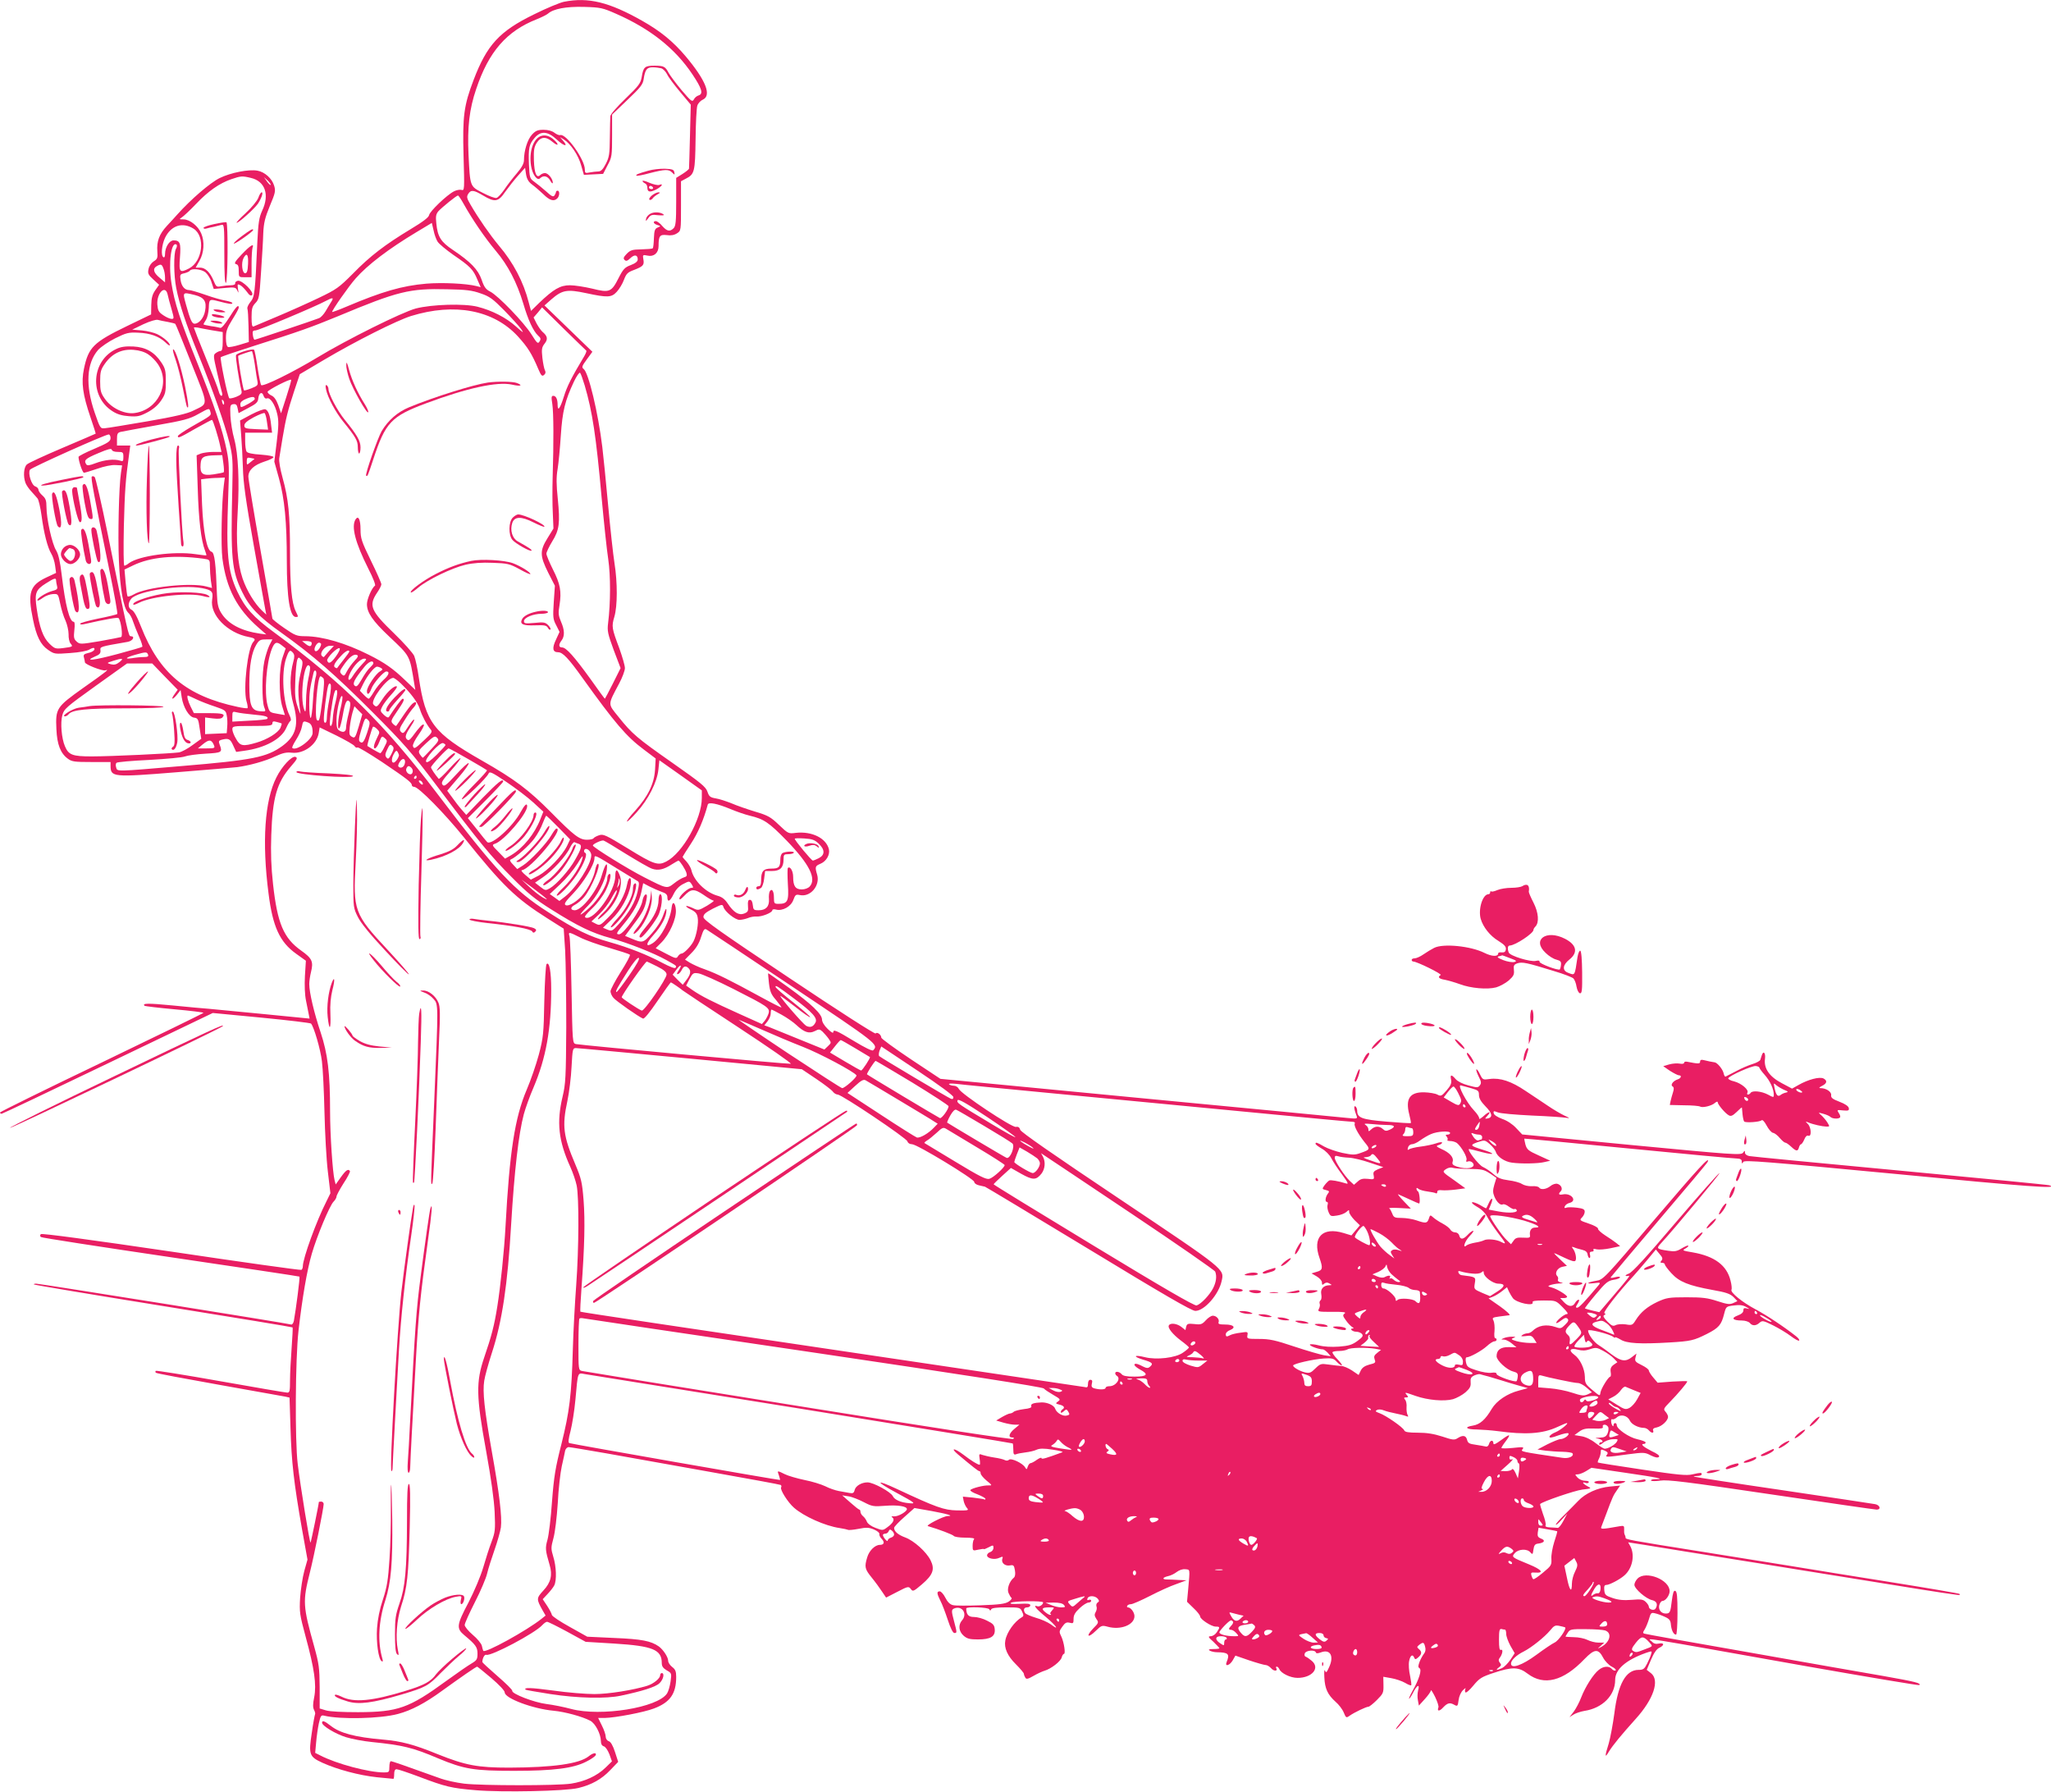 <?xml version="1.0" standalone="no"?>
<!DOCTYPE svg PUBLIC "-//W3C//DTD SVG 20010904//EN"
 "http://www.w3.org/TR/2001/REC-SVG-20010904/DTD/svg10.dtd">
<svg version="1.0" xmlns="http://www.w3.org/2000/svg"
 width="1280pt" height="1118pt" viewBox="0 0 1280 1118"
 preserveAspectRatio="xMidYMid meet">
<g transform="translate(0,1118) scale(0.1,-0.1)"
fill="#e91e63" stroke="none">
<path d="M3520 11169 c-25 -5 -110 -40 -188 -79 -215 -105 -293 -190 -376
-408 -61 -160 -70 -226 -63 -475 6 -211 6 -218 -13 -212 -10 3 -32 -1 -47 -9
-45 -23 -151 -125 -155 -148 -2 -14 -37 -41 -117 -89 -157 -95 -251 -166 -359
-277 -87 -87 -102 -98 -215 -152 -67 -32 -183 -84 -257 -115 -74 -31 -141 -59
-147 -62 -10 -4 -13 11 -13 58 0 53 4 67 24 88 23 24 25 37 35 191 6 91 13
201 14 245 3 65 11 97 41 170 34 81 37 93 27 126 -13 45 -59 86 -104 94 -54
10 -166 -12 -236 -46 -59 -29 -179 -132 -265 -228 -11 -13 -40 -44 -64 -70
-48 -52 -65 -96 -60 -161 3 -39 0 -47 -23 -61 -15 -10 -29 -30 -32 -48 -6 -27
-2 -36 30 -65 l36 -33 -24 -34 c-18 -26 -24 -48 -25 -92 l-1 -59 -149 -72
c-211 -102 -242 -133 -270 -267 -18 -86 -8 -161 41 -304 19 -55 33 -100 32
-101 -1 -1 -94 -41 -207 -89 -113 -48 -213 -94 -222 -103 -20 -17 -24 -75 -9
-115 5 -14 22 -38 36 -53 15 -16 32 -36 39 -44 7 -8 18 -55 25 -105 15 -114
38 -202 61 -240 10 -16 21 -50 24 -75 l6 -45 -60 -28 c-104 -49 -119 -95 -84
-263 21 -104 47 -157 94 -189 39 -27 42 -27 137 -20 59 4 107 13 121 22 13 8
26 12 29 9 10 -10 -8 -25 -38 -31 -25 -6 -30 -11 -25 -28 3 -12 6 -25 6 -30 0
-13 110 -56 128 -50 28 10 6 -8 -142 -112 -164 -117 -170 -126 -164 -255 4
-96 26 -151 71 -184 25 -19 43 -21 148 -21 l119 0 0 -25 c1 -69 15 -71 410
-39 190 15 361 30 380 32 76 10 176 38 235 66 50 23 72 28 107 24 74 -8 155
51 167 122 l6 36 105 -51 c58 -29 109 -58 113 -66 5 -8 13 -12 18 -8 5 3 73
-38 152 -90 157 -106 187 -129 187 -145 0 -6 7 -11 15 -11 27 0 192 -168 311
-316 241 -301 323 -380 521 -505 l101 -64 9 -135 c4 -74 7 -290 7 -480 -2
-314 -4 -353 -23 -433 -38 -160 -26 -275 48 -438 16 -35 34 -88 40 -117 15
-74 14 -389 -3 -622 -8 -107 -18 -287 -21 -400 -8 -287 -21 -389 -71 -590 -38
-149 -47 -203 -59 -360 -7 -102 -20 -208 -28 -237 -15 -53 -14 -66 13 -158 19
-63 8 -110 -39 -160 -44 -48 -44 -53 -5 -123 l19 -33 -25 -20 c-91 -73 -354
-218 -364 -200 -2 3 -6 18 -9 32 -4 14 -29 45 -57 68 -27 23 -50 51 -50 61 0
10 29 74 64 143 35 68 69 148 76 178 7 30 28 96 46 147 18 51 36 115 40 141 8
65 -9 208 -57 476 -46 260 -58 370 -47 439 4 28 26 107 48 175 64 196 98 424
120 801 20 335 47 567 79 687 10 37 37 113 61 168 78 184 110 364 110 612 0
110 -12 175 -29 157 -5 -5 -11 -108 -14 -229 -4 -205 -6 -228 -34 -335 -17
-63 -51 -162 -76 -220 -74 -174 -107 -387 -132 -850 -8 -152 -32 -382 -51
-500 -19 -121 -37 -189 -82 -320 -52 -153 -51 -241 12 -585 31 -171 49 -301
53 -380 5 -111 3 -125 -19 -185 -14 -36 -37 -108 -52 -160 -17 -57 -54 -145
-93 -221 -73 -138 -76 -160 -26 -202 71 -59 83 -75 83 -115 0 -36 -4 -42 -37
-62 -21 -12 -92 -61 -158 -109 -233 -170 -301 -194 -550 -195 -98 0 -176 4
-200 11 l-40 12 0 133 c-1 119 -4 145 -34 253 -71 255 -73 281 -27 463 26 103
86 401 86 427 0 8 -7 15 -15 15 -8 0 -15 -1 -15 -2 0 -13 -49 -251 -52 -254
-5 -5 -63 351 -80 491 -18 147 -15 656 5 832 23 201 53 378 83 480 32 110 111
300 136 325 10 10 18 24 18 31 0 8 20 45 44 83 25 37 42 72 40 76 -10 17 -25
7 -57 -38 l-32 -45 -7 27 c-12 47 -28 283 -28 428 0 243 -15 361 -59 494 -41
122 -71 249 -71 302 0 17 5 51 11 75 16 64 7 85 -61 133 -110 78 -149 170
-176 415 -12 108 -15 197 -11 307 8 234 35 327 123 428 39 45 43 53 28 59 -22
8 -85 -59 -119 -128 -73 -143 -91 -403 -49 -725 26 -207 70 -303 173 -376 l60
-43 -6 -95 c-3 -59 -1 -118 7 -155 7 -33 14 -71 17 -85 l5 -26 -284 28 c-155
15 -310 30 -343 33 -33 2 -136 12 -228 21 -154 15 -191 14 -175 -2 4 -3 88
-13 187 -22 100 -9 181 -19 181 -22 -1 -3 -286 -142 -635 -310 -349 -167 -635
-308 -635 -312 0 -4 4 -8 10 -8 5 0 304 142 664 315 l654 314 303 -29 c166
-16 306 -33 310 -37 18 -20 59 -160 68 -235 6 -46 13 -189 16 -318 3 -129 12
-296 21 -370 l16 -136 -25 -51 c-62 -121 -147 -356 -147 -404 0 -10 -4 -20 -9
-23 -5 -3 -370 48 -812 114 -502 74 -808 115 -814 109 -6 -6 -6 -12 0 -18 6
-5 370 -61 810 -126 440 -65 802 -119 804 -121 4 -3 -22 -206 -35 -276 -3 -15
-11 -25 -17 -23 -19 7 -1570 255 -1591 255 -11 0 -17 -2 -14 -5 3 -3 367 -64
808 -135 442 -71 805 -131 806 -133 2 -2 -1 -59 -6 -128 -5 -68 -10 -159 -10
-201 0 -68 -2 -78 -17 -78 -10 0 -197 32 -417 71 -219 39 -401 68 -404 65 -3
-3 -3 -9 1 -12 3 -4 181 -37 394 -75 213 -38 400 -71 414 -74 l26 -6 6 -192
c6 -209 21 -341 72 -630 l34 -189 -20 -71 c-11 -40 -22 -115 -26 -167 -5 -90
-3 -104 35 -245 54 -198 68 -297 53 -375 -9 -43 -9 -65 -1 -80 6 -11 9 -24 6
-28 -2 -4 -12 -56 -20 -114 -21 -137 -16 -150 67 -188 93 -42 228 -78 339 -90
54 -5 100 -10 103 -10 3 0 5 14 5 30 0 20 5 30 15 30 9 0 71 -21 138 -46 169
-64 203 -72 357 -85 165 -14 560 -6 640 14 83 20 145 55 199 112 l49 51 -20
62 c-13 40 -27 64 -39 67 -11 4 -19 16 -19 29 0 12 -11 44 -24 69 l-23 47 41
0 c64 1 245 35 307 59 101 38 139 92 139 197 0 34 -5 47 -25 62 -14 11 -25 28
-25 38 0 24 -31 70 -58 90 -50 35 -108 46 -277 53 l-170 8 -109 61 c-60 33
-111 67 -112 75 -1 8 -14 33 -29 56 l-28 42 30 32 c17 18 36 42 42 54 16 32
13 118 -6 179 -15 50 -15 57 1 116 10 37 21 128 27 219 4 85 16 189 25 230 9
41 19 84 21 97 3 12 13 22 22 22 9 0 115 -18 236 -39 121 -22 413 -74 649
-116 236 -42 433 -78 438 -81 5 -3 6 -10 3 -15 -9 -13 42 -94 80 -127 61 -54
195 -114 285 -127 25 -4 48 -9 52 -11 4 -3 34 0 66 6 49 10 64 9 96 -4 21 -9
36 -21 34 -28 -2 -6 4 -20 14 -30 21 -21 16 -38 -11 -38 -30 0 -67 -36 -79
-78 -18 -60 -15 -73 29 -127 22 -27 51 -67 64 -87 l25 -37 70 36 c67 35 71 35
84 18 13 -18 17 -16 70 29 69 59 81 94 54 149 -26 53 -104 123 -158 143 -46
17 -70 38 -70 60 0 7 29 37 64 68 l63 56 108 -19 c103 -19 140 -31 99 -31 -27
-1 -140 -59 -123 -63 69 -20 155 -53 161 -61 4 -6 36 -11 72 -11 41 0 61 -4
55 -9 -5 -6 -9 -24 -9 -42 0 -31 1 -32 35 -24 19 4 35 6 35 4 0 -3 13 2 30 11
28 15 30 14 30 -4 0 -11 -9 -22 -20 -26 -11 -3 -20 -13 -20 -20 0 -20 47 -30
76 -16 23 10 25 9 19 -7 -7 -25 18 -46 49 -40 21 4 25 0 30 -31 4 -23 1 -40
-7 -46 -28 -23 -44 -70 -33 -95 6 -14 14 -28 19 -31 4 -3 -4 -14 -18 -23 -21
-14 -58 -19 -174 -23 -82 -3 -160 -3 -174 1 -18 4 -34 20 -47 46 -11 22 -27
40 -35 40 -20 0 -19 -13 4 -59 11 -20 31 -74 46 -119 17 -52 32 -82 41 -82 17
0 17 2 -1 70 -19 71 -19 77 5 85 48 15 78 -38 44 -76 -25 -28 -21 -69 10 -96
22 -19 39 -23 89 -23 79 0 109 18 105 63 -2 27 -11 36 -48 54 -24 13 -61 23
-81 23 -35 0 -48 14 -49 53 0 13 138 8 144 -5 5 -10 7 -10 12 0 4 8 33 12 93
12 85 0 88 -1 100 -27 10 -21 10 -28 -1 -34 -46 -26 -95 -94 -104 -146 -9 -46
14 -97 66 -148 27 -27 50 -54 50 -60 0 -5 4 -16 9 -24 7 -11 17 -8 52 12 24
14 55 28 69 32 40 12 100 58 106 83 3 12 10 22 14 22 11 0 1 70 -16 107 -15
30 -15 34 6 63 17 24 26 29 46 24 22 -6 24 -3 24 25 0 23 10 40 38 66 20 19
45 35 55 35 9 0 17 5 17 11 0 6 -7 9 -14 6 -10 -4 -13 -1 -9 9 7 19 47 18 64
-2 10 -13 10 -17 -1 -24 -7 -4 -10 -15 -7 -24 4 -9 1 -25 -5 -35 -9 -15 -8
-24 4 -43 16 -22 15 -25 -20 -60 -47 -49 -33 -63 16 -15 36 35 39 36 76 26 80
-22 166 12 166 66 0 24 -23 55 -41 55 -6 0 -7 5 -4 10 3 6 14 10 24 10 9 0 62
23 117 51 54 28 128 62 164 74 l65 24 -50 2 c-27 2 -60 3 -72 3 -33 0 -28 13
7 21 16 3 40 15 54 26 16 12 37 19 53 17 31 -3 30 6 18 -128 l-7 -75 41 -40
c23 -21 41 -45 41 -52 0 -17 70 -63 97 -63 27 0 28 -3 7 -35 -9 -14 -26 -25
-38 -25 -18 -1 -17 -5 17 -35 20 -20 37 -37 37 -40 0 -3 -17 -5 -37 -5 -28 0
-34 -3 -23 -10 8 -5 29 -10 45 -10 72 -1 81 -11 60 -62 -12 -30 19 -21 38 11
l17 30 87 -30 c48 -16 94 -29 103 -29 8 0 23 -9 33 -20 17 -20 44 -19 32 1 -4
5 -2 9 3 9 6 0 12 -7 16 -15 10 -26 69 -55 114 -55 90 0 142 61 89 106 -14 12
-31 24 -38 26 -7 2 -10 11 -6 21 7 19 63 24 69 6 2 -7 12 -7 31 0 60 23 85
-24 50 -96 -14 -31 -18 -33 -24 -17 -4 10 -6 -8 -4 -42 3 -71 21 -109 70 -153
20 -17 43 -47 51 -67 14 -34 16 -35 37 -20 28 20 103 56 117 56 6 0 30 19 53
42 39 39 42 45 41 93 l-1 52 51 -9 c28 -5 66 -18 85 -29 18 -11 36 -18 38 -15
3 2 -1 29 -7 59 -7 30 -10 71 -6 91 7 37 22 47 32 22 5 -12 9 -12 25 2 23 20
24 35 4 52 -13 11 -13 14 2 26 25 19 30 17 37 -12 5 -17 2 -32 -7 -43 -7 -9
-20 -31 -27 -49 -10 -27 -11 -35 -1 -42 16 -9 -3 -70 -44 -142 -15 -27 -24
-48 -21 -48 3 0 15 18 26 40 24 47 42 54 30 11 -4 -16 -5 -43 -1 -61 l6 -33
38 42 c20 22 37 46 37 53 0 7 12 -12 26 -40 14 -29 24 -59 21 -66 -10 -25 6
-26 28 -2 28 30 43 34 71 18 20 -11 22 -9 27 30 3 24 15 50 28 62 12 12 19 15
15 9 -4 -7 -4 -18 -1 -23 4 -6 26 13 49 41 39 47 52 55 127 80 117 39 157 38
213 -5 102 -77 222 -47 354 91 63 65 87 67 117 9 11 -21 35 -46 54 -56 19 -9
29 -20 24 -23 -6 -4 -16 0 -23 8 -17 21 -53 19 -82 -5 -34 -26 -85 -107 -110
-172 -11 -29 -32 -69 -46 -88 l-27 -35 25 16 c14 9 45 19 68 23 113 17 192 97
192 193 0 66 66 124 192 169 39 13 39 13 32 -9 -3 -12 -15 -39 -25 -59 -17
-33 -24 -38 -53 -38 -79 0 -128 -87 -151 -271 -9 -68 -25 -153 -35 -188 -26
-82 -25 -95 1 -51 25 41 79 106 168 205 111 123 150 240 95 284 l-27 21 27 64
c18 42 35 67 52 74 33 16 31 33 -4 26 -19 -4 -32 0 -45 14 -20 22 -126 39 982
-158 376 -66 686 -118 689 -115 12 12 -18 20 -220 56 -117 20 -499 87 -848
149 -349 61 -641 113 -648 116 -10 3 -10 8 2 26 8 13 20 42 27 65 11 39 14 42
38 36 14 -3 42 -13 61 -22 29 -13 36 -22 38 -51 4 -35 17 -60 32 -60 5 0 9 60
9 134 0 104 -3 135 -14 139 -10 4 -15 -12 -22 -66 -7 -61 -11 -72 -28 -75 -34
-5 -57 20 -50 51 4 15 13 27 20 27 19 0 45 35 45 61 0 72 -149 130 -200 79
-11 -11 -20 -29 -20 -39 0 -25 73 -88 111 -96 29 -7 37 -27 21 -53 -10 -15
-42 -5 -42 13 0 6 -9 20 -20 30 -16 15 -31 17 -87 12 -49 -4 -82 -1 -118 11
-45 15 -50 20 -53 50 -2 24 1 32 13 32 19 0 82 33 111 58 51 43 68 125 40 181
l-15 27 108 -17 c59 -10 363 -59 677 -109 313 -50 729 -118 924 -149 195 -32
357 -56 359 -54 2 1 2 5 0 7 -3 3 -189 35 -414 71 -226 36 -518 83 -650 105
-132 21 -384 62 -560 90 -447 71 -460 74 -460 85 0 6 -3 15 -6 20 -3 6 -4 21
-3 33 1 21 -2 23 -30 18 -113 -20 -120 -20 -111 0 4 10 18 46 30 79 36 97 44
116 66 146 l20 29 -63 -6 c-77 -7 -154 -42 -199 -90 -19 -20 -58 -59 -86 -87
-29 -28 -53 -55 -53 -60 0 -6 16 7 35 29 l36 39 -24 -45 c-13 -25 -29 -45 -35
-44 -7 1 -28 2 -47 3 -24 1 -33 5 -29 14 3 8 -5 40 -17 71 -11 32 -19 59 -17
61 16 16 216 84 263 90 59 7 59 7 32 21 -28 15 -38 30 -12 21 8 -4 17 -2 20 3
4 6 -7 10 -23 10 -16 0 -37 9 -47 20 -17 19 -17 20 1 20 10 0 34 9 52 20 l34
21 211 -31 c207 -30 253 -40 188 -40 -18 0 -30 -4 -27 -9 3 -4 29 -4 58 0 44
7 160 -7 692 -86 352 -52 648 -95 658 -95 29 0 21 28 -9 34 -16 3 -275 42
-578 87 -302 44 -552 83 -554 85 -2 2 8 4 22 4 15 0 27 5 27 10 0 12 -4 12
-58 0 -36 -9 -93 -3 -314 30 -149 22 -273 42 -276 44 -2 2 1 13 7 24 6 12 11
30 11 41 0 18 3 19 25 9 19 -9 22 -14 14 -25 -14 -17 -5 -17 130 2 100 13 106
13 144 -7 27 -13 43 -16 50 -9 7 7 -8 19 -47 37 -51 26 -71 44 -46 44 6 0 10
4 10 9 0 5 -23 14 -51 20 -52 11 -129 64 -129 88 0 7 -4 13 -10 13 -5 0 -10
-5 -10 -12 0 -19 -14 1 -15 22 -1 10 2 17 7 14 5 -3 18 2 28 11 25 23 67 12
82 -20 10 -23 53 -45 88 -45 10 0 23 -7 30 -15 16 -19 34 -20 27 -1 -4 9 4 16
23 19 32 7 70 43 70 66 0 8 -7 22 -16 32 -14 16 -12 20 28 61 49 50 108 120
108 128 0 3 -42 2 -92 -1 l-93 -7 -27 32 c-15 17 -27 37 -28 44 0 7 -20 22
-45 34 -39 19 -44 25 -38 47 l6 25 -28 -22 c-39 -31 -68 -27 -125 15 -27 21
-63 47 -81 58 -31 19 -67 67 -68 92 -1 13 134 -21 157 -39 6 -6 12 -7 12 -3 0
3 15 -3 34 -14 38 -24 121 -29 305 -18 133 8 151 12 233 53 75 38 91 57 108
125 12 46 12 47 61 53 36 5 56 2 76 -9 23 -13 24 -15 6 -10 -18 5 -23 2 -23
-12 0 -13 -12 -23 -36 -32 -43 -16 -30 -31 27 -31 20 0 42 -7 49 -15 16 -20
39 -19 61 1 17 15 23 14 84 -16 36 -18 86 -48 111 -67 25 -19 48 -32 52 -28 4
3 -4 15 -18 26 -76 60 -186 133 -256 170 -81 43 -157 105 -148 121 3 5 1 31
-6 57 -23 95 -99 152 -235 176 -65 11 -68 12 -47 24 13 7 21 15 18 18 -3 3
-21 -5 -41 -17 -29 -18 -44 -21 -82 -15 -76 11 -78 14 -45 49 76 82 371 436
363 436 -5 0 -128 -138 -272 -307 -185 -218 -271 -311 -293 -320 -27 -10 -28
-19 -2 -14 12 3 1 -11 -101 -131 l-82 -96 -43 10 c-24 6 -45 12 -47 14 -1 1
29 41 68 87 62 74 76 85 111 91 22 3 40 10 40 15 0 6 -12 6 -31 1 -17 -5 -29
-5 -27 -1 2 4 138 166 303 360 165 194 302 356 303 362 14 39 -57 -38 -334
-363 -314 -369 -318 -373 -362 -380 -57 -9 -70 -22 -14 -15 40 5 42 4 30 -11
-90 -107 -123 -142 -135 -142 -11 0 -10 5 3 25 9 14 12 25 6 25 -6 0 -16 -9
-22 -20 -15 -27 -42 -25 -70 5 l-23 25 21 0 c12 0 22 3 22 8 0 11 -65 50 -96
58 -25 7 -26 8 -9 15 11 4 36 9 55 10 26 1 29 3 12 6 -14 3 -22 10 -19 18 3 7
1 17 -5 23 -17 17 1 50 32 57 l29 6 -42 40 c-23 21 -40 39 -37 39 3 0 32 -13
65 -29 42 -20 62 -25 67 -18 9 14 0 56 -16 76 -9 12 -7 13 9 7 11 -5 34 -11
50 -15 21 -5 31 -14 33 -29 2 -12 7 -22 12 -22 4 0 6 9 3 20 -4 14 0 20 11 20
10 0 14 5 11 10 -4 7 2 9 20 4 14 -3 53 0 86 7 l60 13 -23 19 c-13 10 -44 32
-70 48 -26 17 -47 36 -45 42 1 7 -25 21 -58 32 -57 19 -59 21 -42 38 9 9 17
25 17 36 0 15 -10 20 -49 25 -27 3 -56 4 -65 0 -12 -4 -15 -2 -10 9 3 8 16 18
30 21 49 13 10 63 -42 53 -26 -5 -31 2 -14 19 15 15 3 41 -21 47 -10 3 -30 -3
-43 -14 -26 -21 -61 -25 -71 -9 -4 6 -24 10 -45 8 -21 -1 -48 5 -62 14 -13 9
-51 19 -84 23 -46 6 -67 15 -94 39 -19 17 -49 37 -65 44 -27 12 -104 112 -86
112 4 0 40 -8 79 -19 84 -22 87 -10 4 15 -77 24 -81 29 -30 47 43 14 45 14 75
-12 17 -14 34 -36 38 -48 9 -31 55 -62 101 -68 59 -8 165 -6 204 4 l35 8 -72
33 c-65 29 -74 37 -83 68 -5 20 -8 37 -7 37 1 1 292 -26 647 -61 355 -35 660
-63 678 -63 24 -1 32 -6 32 -18 0 -15 2 -16 10 -3 8 12 135 2 957 -76 815 -79
1024 -94 952 -70 -8 3 -426 44 -929 91 -503 47 -927 88 -942 91 -17 3 -28 12
-28 22 0 14 -1 14 -12 -1 -12 -16 -58 -13 -696 48 l-682 66 -38 40 c-22 24
-57 47 -87 57 -30 11 -51 25 -53 35 -3 15 0 16 25 6 15 -7 111 -15 213 -20
102 -4 199 -11 215 -14 25 -4 23 -2 -12 14 -23 11 -68 37 -100 59 -32 21 -95
64 -141 94 -90 61 -159 84 -226 75 -41 -6 -43 -5 -60 30 -9 19 -19 33 -22 30
-3 -3 3 -22 14 -44 16 -31 18 -42 8 -55 -12 -16 -17 -16 -72 -1 -35 9 -67 25
-79 39 -27 31 -36 30 -29 -3 4 -22 -2 -37 -28 -67 -31 -36 -36 -38 -58 -26
-13 7 -50 13 -81 14 -91 2 -119 -40 -94 -138 7 -28 12 -53 10 -54 -2 -2 -70 2
-151 9 -156 13 -184 24 -184 68 0 11 -5 23 -11 27 -12 7 -8 -20 8 -61 6 -16 0
-17 -58 -11 -35 4 -621 60 -1302 125 l-1238 119 -184 122 c-102 68 -185 129
-185 135 0 19 -27 38 -35 26 -3 -6 -231 140 -540 347 -436 291 -534 361 -535
379 0 18 13 29 59 53 57 28 60 29 66 10 9 -29 73 -80 100 -80 13 0 36 5 52 11
15 7 40 11 54 10 32 -3 99 24 99 39 0 6 10 8 24 4 40 -10 92 19 107 60 12 33
16 36 40 31 66 -15 128 58 109 126 -15 50 -13 55 20 69 37 15 61 57 53 91 -17
69 -106 113 -206 102 -47 -6 -48 -5 -106 50 -51 49 -69 59 -147 82 -49 15
-116 38 -148 52 -33 13 -77 28 -99 31 -35 6 -42 12 -52 42 -10 30 -42 56 -216
178 -224 157 -254 182 -340 290 -67 83 -67 71 5 207 20 37 36 81 36 96 0 16
-16 70 -34 121 -48 128 -50 138 -32 199 20 67 20 215 1 334 -8 50 -26 214 -40
365 -14 151 -30 313 -36 360 -26 215 -86 464 -116 487 -14 11 -12 18 19 60
l35 48 -150 145 -149 144 43 38 c68 59 98 64 216 39 135 -29 159 -28 192 8 15
16 36 50 45 75 15 39 23 47 64 62 56 22 64 30 57 67 -5 27 -3 28 26 22 39 -9
69 16 69 59 0 64 8 74 51 69 26 -4 47 0 64 11 25 16 25 17 25 171 l0 154 30
16 c55 28 58 43 61 245 1 102 6 197 11 211 5 15 20 31 34 37 57 26 19 121
-108 272 -78 92 -157 156 -268 219 -208 118 -338 150 -490 120z m325 -75 c214
-94 369 -217 477 -379 58 -87 68 -120 39 -130 -12 -3 -26 -15 -31 -26 -10 -17
-17 -11 -76 58 -36 43 -72 92 -81 108 -21 40 -30 45 -89 45 -60 0 -69 -8 -79
-70 -7 -40 -18 -55 -101 -135 -52 -50 -95 -99 -95 -110 -1 -11 -2 -72 -3 -135
-1 -101 -4 -121 -25 -162 -18 -35 -31 -48 -47 -48 -12 0 -36 -3 -53 -6 -28 -6
-31 -4 -31 18 0 63 -118 227 -154 215 -6 -2 -22 4 -35 14 -15 12 -40 19 -68
19 -37 0 -50 -5 -73 -30 -28 -30 -50 -100 -50 -160 0 -20 -14 -46 -45 -82 -25
-29 -60 -74 -77 -100 -18 -26 -40 -50 -49 -53 -9 -3 -47 11 -85 31 -82 42 -80
37 -90 239 -8 170 5 285 48 410 78 233 190 361 378 435 30 12 62 28 70 35 34
30 113 45 225 42 103 -3 116 -6 200 -43z m281 -340 c12 -3 28 -20 37 -37 8
-18 45 -67 82 -111 l66 -79 -5 -196 c-3 -108 -5 -199 -6 -203 0 -4 -18 -19
-40 -33 l-40 -25 0 -149 c0 -123 -3 -152 -16 -165 -23 -23 -41 -20 -71 14 -14
17 -32 30 -40 30 -21 0 -15 -17 10 -24 22 -7 22 -7 1 -16 -17 -7 -21 -18 -23
-66 -1 -32 -4 -60 -7 -63 -3 -4 -35 -6 -71 -7 -56 -1 -68 -4 -91 -27 -20 -21
-24 -29 -14 -39 9 -9 17 -7 36 11 26 25 46 21 46 -8 0 -12 -14 -24 -43 -35
-38 -14 -48 -25 -77 -82 -44 -87 -57 -92 -164 -65 -47 11 -110 21 -139 21 -61
0 -102 -24 -193 -111 l-50 -49 -14 52 c-33 129 -96 249 -187 356 -55 66 -128
171 -176 254 -24 41 -26 50 -15 68 17 27 34 25 93 -10 74 -44 95 -40 138 23
20 28 56 74 80 101 l44 49 6 -41 c5 -29 15 -47 38 -64 18 -13 49 -40 70 -60
39 -39 66 -47 87 -26 15 15 16 48 2 48 -5 0 -10 -3 -10 -7 0 -5 -4 -14 -9 -22
-8 -12 -18 -7 -53 25 -24 21 -57 48 -74 60 -28 20 -29 25 -33 108 -4 103 1
125 35 165 39 46 82 43 139 -10 46 -43 74 -47 39 -7 l-19 22 25 -15 c42 -27
90 -98 107 -161 l17 -59 60 3 60 3 28 54 c27 50 28 60 28 185 l0 131 95 91
c81 77 97 96 102 130 9 60 20 74 56 74 18 0 41 -3 53 -6z m-2561 -684 c89 -20
119 -104 71 -205 -19 -42 -24 -73 -30 -195 -14 -320 -17 -343 -43 -374 -13
-16 -22 -35 -19 -42 3 -7 6 -57 7 -110 l2 -98 -59 -18 c-33 -10 -65 -16 -71
-13 -8 3 -13 24 -13 56 0 43 7 62 40 115 22 35 40 68 40 74 0 24 -18 5 -59
-61 -26 -41 -49 -68 -56 -65 -7 2 -33 8 -59 11 -25 4 -46 9 -46 11 0 3 7 15
16 29 8 13 16 46 17 74 2 54 4 56 57 42 73 -19 90 -21 90 -12 0 4 -19 11 -42
15 -24 4 -81 20 -128 37 -46 16 -91 29 -100 29 -27 0 -47 23 -53 62 -5 34 -4
37 24 43 16 4 31 11 34 16 11 16 71 10 97 -10 13 -11 31 -38 38 -62 l14 -42
69 6 c63 6 69 4 78 -16 8 -18 9 -17 4 11 -4 29 -3 32 15 22 10 -5 28 -24 41
-41 15 -22 25 -27 32 -20 16 16 -61 93 -88 89 -11 -2 -19 -9 -17 -16 1 -7 -9
-12 -27 -12 -16 0 -43 -3 -60 -6 -29 -6 -32 -4 -47 32 -22 54 -52 84 -85 84
l-28 0 24 43 c28 48 33 119 11 170 -19 46 -70 87 -109 88 -29 0 -30 1 -13 12
11 7 51 44 89 84 77 81 146 129 221 155 59 20 67 21 121 8z m124 -44 c-2 -2
-13 8 -23 22 l-19 27 24 -22 c12 -12 21 -24 18 -27z m1205 -119 c53 -95 132
-211 200 -292 76 -90 132 -197 172 -330 30 -103 63 -172 92 -199 17 -15 19
-21 9 -37 -10 -16 -15 -12 -50 44 -47 75 -208 242 -257 267 -28 14 -39 29 -54
74 -22 64 -69 112 -179 186 -75 50 -96 82 -104 166 -5 44 -2 58 13 76 23 25
113 98 122 98 4 0 20 -24 36 -53z m-163 -235 c8 -13 52 -50 99 -83 104 -71
123 -90 149 -153 l21 -48 -27 7 c-64 16 -212 23 -312 15 -151 -13 -276 -49
-500 -144 -47 -20 -86 -34 -88 -33 -5 6 104 162 147 210 75 85 205 184 380
289 l95 57 11 -47 c5 -26 17 -58 25 -70z m-1523 81 c75 -47 57 -204 -28 -248
-59 -30 -64 -24 -57 68 7 90 1 107 -40 107 -26 0 -53 -43 -53 -85 0 -15 -4
-24 -10 -20 -17 10 -11 76 10 121 38 78 109 100 178 57z m-110 -126 c-15 -27
-14 -166 2 -245 20 -103 61 -224 135 -407 97 -239 167 -439 196 -555 21 -86
23 -111 19 -275 -11 -451 -4 -525 62 -660 44 -92 105 -155 242 -252 199 -142
339 -264 571 -497 195 -195 242 -249 402 -461 270 -358 336 -438 468 -570 96
-97 145 -137 244 -199 166 -105 257 -149 373 -180 111 -31 266 -92 347 -137
67 -38 64 -35 57 -48 -4 -6 -35 6 -79 29 -97 52 -211 97 -335 132 -125 35
-204 73 -382 187 -210 133 -326 257 -693 741 -326 430 -590 691 -1015 1003
-132 97 -183 154 -232 258 -59 128 -69 232 -56 584 7 181 6 221 -9 294 -26
129 -78 282 -185 550 -106 264 -141 371 -160 493 -20 125 -2 263 31 242 5 -3
4 -15 -3 -27z m-78 -123 c6 -14 10 -39 10 -56 l0 -30 -34 29 c-38 31 -45 57
-18 72 26 15 32 13 42 -15z m1980 -155 c56 -19 76 -34 147 -106 45 -46 92 -98
105 -116 19 -28 15 -26 -31 15 -62 56 -150 101 -241 124 -83 21 -284 15 -385
-11 -86 -23 -432 -195 -615 -306 -152 -92 -339 -184 -350 -172 -4 4 -14 54
-23 111 -8 57 -18 106 -21 109 -9 10 -107 -19 -113 -33 -4 -12 17 -150 34
-222 4 -18 -1 -25 -32 -38 -20 -8 -40 -12 -44 -9 -11 11 -60 250 -53 256 4 4
95 35 202 69 290 92 360 117 530 187 373 156 447 174 680 168 119 -2 157 -7
210 -26z m-1954 -6 c3 -16 14 -56 24 -90 17 -60 17 -63 1 -63 -10 0 -33 10
-52 23 -29 19 -34 30 -37 66 -5 72 50 127 64 64z m170 -4 c59 -15 75 -40 64
-99 -8 -44 -38 -80 -66 -80 -16 0 -27 24 -54 122 -21 77 -22 76 56 57z m852
-41 c-8 -13 -24 -39 -36 -60 -12 -20 -30 -39 -40 -43 -29 -12 -396 -135 -403
-135 -4 0 -9 13 -11 29 -3 23 -1 29 16 29 20 0 377 150 441 185 41 22 50 21
33 -5z m1591 -306 c3 -2 -3 -18 -13 -35 -79 -132 -107 -187 -127 -252 -24 -76
-39 -95 -39 -51 0 35 -10 56 -27 56 -12 0 -13 -9 -6 -52 8 -54 9 -234 2 -458
-2 -69 -2 -168 1 -221 l4 -97 -37 -60 c-49 -79 -48 -110 4 -215 l42 -82 -7
-102 c-6 -93 -5 -107 15 -144 l21 -42 -22 -48 c-26 -54 -21 -79 13 -79 29 0
65 -38 152 -160 204 -284 274 -366 384 -448 l73 -55 -4 -71 c-6 -88 -44 -166
-125 -256 -31 -33 -53 -63 -50 -66 2 -3 30 23 61 58 72 79 127 188 135 266 l6
58 133 -94 132 -94 0 -47 c0 -130 -119 -344 -222 -397 -51 -27 -78 -18 -237
80 -141 86 -156 93 -182 84 -16 -5 -32 -14 -35 -19 -3 -5 -21 -9 -41 -9 -47 0
-80 25 -224 171 -140 141 -226 206 -433 324 -301 172 -350 235 -392 515 -8 57
-21 118 -29 137 -8 18 -64 81 -124 139 -149 144 -162 175 -106 258 14 20 25
43 25 50 0 8 -29 74 -65 147 -59 121 -65 140 -65 196 0 61 -14 89 -31 62 -28
-44 -2 -145 79 -306 31 -60 48 -105 42 -108 -19 -12 -50 -84 -50 -115 0 -52
35 -104 138 -201 134 -127 128 -115 158 -299 l6 -35 -64 61 c-75 72 -128 109
-226 158 -145 73 -289 115 -395 116 -54 0 -65 4 -133 51 -41 28 -74 55 -74 59
0 4 -34 198 -75 431 -41 233 -75 438 -75 455 0 40 34 72 101 94 29 9 54 21 56
27 2 6 -29 12 -78 16 -52 3 -85 10 -90 19 -5 7 -9 37 -9 66 l0 52 84 0 84 0
-6 48 c-6 60 -18 91 -36 98 -8 3 -47 -11 -87 -32 l-71 -38 7 -90 c4 -50 9
-143 11 -206 2 -89 17 -199 68 -485 36 -203 69 -383 72 -400 l6 -30 -26 24
c-46 43 -96 125 -122 201 -32 96 -42 225 -31 409 12 198 4 368 -21 461 -12 41
-22 107 -24 145 -3 65 -1 70 18 73 17 2 23 -4 27 -26 l6 -30 60 32 c50 26 61
36 63 60 4 36 24 45 33 16 4 -13 12 -19 21 -16 20 8 51 -39 64 -97 10 -41 9
-77 -3 -175 l-15 -123 29 -104 c35 -127 49 -270 49 -516 0 -229 19 -349 56
-349 17 0 17 0 -1 37 -24 49 -35 157 -35 368 0 232 -10 333 -46 462 -16 58
-24 105 -21 125 3 18 12 74 20 123 21 124 33 174 73 295 l35 105 152 90 c196
116 453 245 542 273 272 84 515 38 667 -127 62 -68 87 -108 128 -205 17 -40
23 -46 35 -36 10 8 12 18 6 29 -5 9 -12 44 -16 78 -6 54 -4 66 14 89 22 28 18
47 -14 74 -9 8 -25 31 -36 51 l-19 38 27 31 26 32 136 -134 c74 -73 138 -134
140 -136z m-2611 179 c23 -4 44 -10 46 -12 3 -2 48 -114 101 -247 109 -275
108 -246 10 -295 -36 -18 -116 -37 -285 -66 -129 -22 -248 -42 -265 -43 -29
-3 -30 -1 -64 97 -59 171 -51 308 21 391 17 19 65 52 107 73 69 34 83 38 143
35 76 -3 131 -23 171 -61 15 -15 27 -22 27 -17 0 15 -39 49 -79 69 -19 9 -62
20 -95 23 l-61 5 70 34 c42 19 78 30 90 27 11 -3 39 -9 63 -13z m275 -52 l67
-11 0 -59 c0 -42 -4 -59 -13 -59 -7 0 -21 -6 -30 -13 -17 -11 -16 -19 8 -122
14 -61 28 -118 31 -127 3 -10 1 -18 -4 -18 -6 0 -13 12 -17 28 -3 15 -40 109
-81 210 -41 100 -74 185 -74 187 0 3 10 3 23 1 12 -3 52 -10 90 -17z m267
-211 c6 -46 14 -95 17 -109 4 -22 0 -27 -38 -42 -23 -9 -44 -15 -46 -13 -7 6
-41 211 -36 216 4 4 68 26 84 29 4 1 12 -36 19 -81z m2059 -133 c48 -164 71
-313 106 -704 14 -152 32 -323 41 -381 15 -103 15 -270 -1 -399 -6 -48 -2 -66
35 -167 l43 -113 -48 -96 c-26 -52 -49 -95 -50 -95 -2 0 -42 55 -90 123 -102
141 -152 197 -177 197 -22 0 -23 18 -3 44 20 27 19 65 -4 117 -16 38 -18 53
-9 104 13 84 5 131 -42 223 -22 44 -40 88 -40 97 0 9 16 43 36 76 45 72 50
115 35 267 -9 87 -10 134 -1 185 6 37 15 132 20 210 10 151 26 217 82 336 16
34 34 59 38 55 5 -5 17 -40 29 -79z m-1862 -72 l-33 -102 -17 50 c-12 33 -26
54 -43 61 -13 6 -24 16 -24 23 0 11 143 84 147 75 2 -3 -12 -51 -30 -107z
m-197 -13 c0 -9 -71 -50 -85 -50 -3 0 -5 8 -5 19 0 12 13 23 38 33 37 15 52
14 52 -2z m-192 -31 c-3 -8 -7 -3 -11 10 -4 17 -3 21 5 13 5 -5 8 -16 6 -23z
m-85 -49 c6 -23 10 -20 -120 -94 -46 -27 -83 -52 -83 -57 0 -15 8 -12 109 46
54 30 100 55 104 55 6 0 40 -107 52 -167 l7 -33 -51 0 c-27 0 -62 -5 -77 -10
l-27 -11 7 -207 c6 -198 21 -324 45 -386 6 -16 10 -30 9 -31 -2 -2 -32 2 -68
7 -135 20 -353 -10 -415 -56 -11 -9 -24 -16 -29 -16 -5 0 -6 103 -3 248 6 224
10 283 33 450 l7 52 -42 0 -41 0 0 40 c0 33 4 40 23 45 12 3 112 21 222 41
171 30 209 40 260 69 72 40 71 40 78 15z m353 -63 l7 -48 -74 3 c-66 3 -74 5
-74 23 0 14 17 29 60 52 33 17 63 29 67 25 4 -5 11 -29 14 -55z m-976 -100 c0
-21 -14 -30 -100 -67 -55 -23 -100 -46 -100 -51 0 -25 25 -99 34 -99 5 0 43
11 83 25 42 15 91 25 114 23 l41 -2 -7 -46 c-13 -84 -20 -391 -13 -548 7 -176
29 -297 57 -324 11 -9 25 -34 31 -55 7 -21 24 -64 38 -96 14 -31 23 -60 20
-63 -3 -3 -72 -23 -154 -45 -149 -40 -213 -47 -142 -16 30 12 37 21 35 39 -2
23 -8 22 171 53 31 6 47 35 18 35 -14 0 -17 12 -145 644 -38 186 -74 343 -80
349 -6 6 -14 7 -18 3 -7 -7 11 -105 112 -596 29 -140 50 -258 47 -261 -4 -4
-58 -17 -119 -29 -62 -13 -113 -27 -113 -32 0 -5 10 -6 23 -3 143 32 211 44
217 38 15 -16 28 -114 16 -118 -6 -2 -66 -14 -134 -26 -120 -20 -124 -20 -144
-2 -17 15 -19 26 -14 71 4 34 2 52 -4 52 -26 0 -52 101 -75 293 -10 84 -20
128 -35 153 -25 40 -60 197 -60 270 0 41 -5 54 -25 72 -14 12 -25 28 -25 36 0
8 -9 17 -20 21 -23 7 -47 82 -33 104 8 13 465 218 491 220 6 1 12 -10 12 -22z
m46 -87 c31 0 34 -2 34 -31 0 -27 -2 -30 -22 -23 -36 11 -95 5 -151 -16 -39
-15 -53 -17 -59 -7 -16 25 -6 35 75 69 61 26 83 32 85 21 2 -8 17 -13 38 -13z
m658 -71 c4 -28 5 -53 2 -56 -2 -2 -30 -8 -63 -13 -70 -10 -86 3 -81 65 3 44
18 52 94 54 l41 1 7 -51z m194 27 c-2 -1 -13 -10 -25 -20 -23 -19 -23 -19 -23
6 0 22 4 25 25 20 14 -2 25 -5 23 -6z m-191 -163 c-14 -106 -19 -381 -9 -458
25 -188 90 -313 226 -432 l48 -42 -39 5 c-118 17 -201 61 -243 130 -18 29 -24
54 -26 113 -7 196 -15 263 -34 268 -29 8 -51 118 -59 295 l-6 157 30 4 c17 2
50 5 74 5 l44 2 -6 -47z m-129 -459 c42 -6 42 -6 42 -49 0 -23 3 -63 6 -88 l7
-46 -34 9 c-95 27 -377 -3 -454 -49 -19 -11 -37 -16 -39 -12 -3 4 -8 44 -12
87 l-7 80 54 26 c108 52 256 66 437 42z m-918 -136 c0 -7 3 -23 6 -35 5 -19 0
-23 -34 -32 -39 -11 -97 -49 -88 -58 2 -3 18 5 34 17 16 12 44 22 62 23 33 2
33 1 46 -61 7 -35 22 -83 33 -105 10 -23 19 -61 19 -84 -1 -24 5 -50 12 -58
17 -20 15 -21 -46 -29 -48 -6 -53 -4 -86 28 -39 38 -62 101 -79 219 -14 96 -7
116 58 157 52 33 63 36 63 18z m911 -48 c62 -12 71 -22 63 -71 -15 -96 95
-209 229 -234 38 -7 44 -14 28 -30 -35 -37 -64 -291 -43 -369 7 -22 9 -42 7
-45 -3 -2 -31 1 -62 8 -319 68 -488 208 -603 501 -25 64 -44 98 -59 105 -23
11 -24 42 -2 69 41 49 315 90 442 66z m420 -357 c-10 -21 -24 -65 -31 -98 -16
-74 -16 -250 -1 -288 11 -28 11 -28 -26 -25 -55 4 -67 36 -67 168 0 116 14
199 44 248 17 28 25 32 60 32 l40 0 -19 -37z m263 19 c2 -4 2 -13 -2 -19 -5
-8 -15 -6 -32 7 l-25 20 27 0 c15 0 29 -4 32 -8z m-184 -20 l23 -18 -19 -55
c-24 -69 -25 -240 -1 -312 l15 -49 -41 7 c-54 9 -55 9 -67 53 -22 80 -8 267
27 354 17 42 30 47 63 20z m243 12 c3 -4 -1 -17 -10 -31 -20 -30 -41 -16 -24
16 12 21 23 26 34 15z m51 -46 c-16 -18 -30 -35 -32 -37 -1 -3 -7 0 -13 6 -17
17 18 63 49 63 l26 0 -30 -32z m43 -33 c-31 -43 -47 -51 -55 -27 -5 16 64 85
77 77 6 -3 -4 -25 -22 -50z m-268 21 c9 -11 10 -25 2 -53 -23 -83 -24 -184 -1
-263 37 -132 19 -201 -68 -265 -97 -70 -183 -88 -627 -125 -421 -36 -402 -35
-410 -9 -4 12 -3 25 2 29 4 5 96 13 203 18 107 6 208 15 225 22 16 6 73 14
127 17 104 6 107 8 89 56 -8 21 -6 26 12 31 43 11 54 6 72 -35 l19 -41 49 7
c130 17 235 74 264 144 9 20 20 39 25 42 6 4 4 17 -5 35 -41 81 -52 263 -22
354 18 53 25 59 44 36z m351 8 c0 -3 -17 -27 -37 -52 -21 -26 -38 -49 -39 -51
-2 -1 -7 0 -13 4 -14 8 -2 31 38 73 26 29 51 41 51 26z m-1256 -19 c4 -11 -2
-15 -27 -15 -18 0 -50 -3 -72 -7 -53 -8 -40 5 22 22 64 18 70 18 77 0z m1288
-39 c-16 -17 -37 -46 -47 -65 -15 -30 -18 -32 -33 -18 -14 15 -13 20 13 57 34
49 62 71 82 63 11 -4 8 -13 -15 -37z m-337 -81 c-17 -74 -17 -125 -1 -235 4
-23 -1 -15 -15 25 -17 51 -20 77 -16 170 2 61 8 118 12 128 7 17 9 17 23 3 14
-13 13 -23 -3 -91z m-1129 74 c-20 -16 -33 -19 -54 -14 -27 8 -27 8 13 21 59
19 71 17 41 -7z m1512 -16 c-20 -21 -45 -53 -56 -71 -25 -42 -39 -25 -16 20
23 47 64 88 88 88 17 0 15 -5 -16 -37z m72 7 c0 -4 -10 -15 -21 -26 -12 -10
-35 -43 -51 -72 -25 -43 -33 -50 -44 -41 -16 13 -3 39 58 115 28 36 58 48 58
24z m-1301 -82 l80 -82 -20 -28 c-26 -36 -12 -37 17 -1 l21 27 7 -45 c10 -64
46 -123 77 -127 24 -3 27 -9 35 -67 l10 -65 -54 -39 c-29 -22 -68 -43 -85 -46
-49 -7 -424 -25 -545 -25 -120 0 -144 9 -167 64 -21 49 -29 146 -16 193 11 40
23 50 208 183 l196 140 79 0 78 0 79 -82z m905 63 c4 -5 -1 -38 -9 -73 -8 -35
-15 -99 -15 -143 -1 -64 -3 -75 -11 -55 -31 78 1 326 35 271z m445 -10 c11 -7
9 -11 -8 -21 -26 -14 -81 -96 -81 -122 0 -29 15 -21 28 15 11 32 76 107 93
107 23 0 16 -23 -16 -51 -20 -18 -47 -51 -61 -75 -14 -24 -29 -44 -33 -44 -4
0 -18 11 -31 25 l-24 25 21 43 c25 51 70 107 86 107 7 0 18 -4 26 -9z m-410
-61 c-5 -19 -13 -83 -16 -142 -3 -60 -10 -108 -14 -108 -5 0 -9 37 -9 83 0 73
4 103 26 196 3 15 9 20 14 15 6 -6 6 -23 -1 -44z m49 -2 c7 -9 5 -49 -5 -128
-18 -137 -20 -143 -34 -134 -19 11 2 274 21 274 4 0 12 -6 18 -12z m484 -33
c59 -57 105 -117 118 -159 13 -42 44 -100 67 -127 13 -15 8 -23 -37 -65 -60
-57 -66 -60 -73 -40 -3 8 12 39 35 71 22 31 37 59 33 63 -7 7 -29 -16 -71 -74
-18 -23 -25 -27 -35 -17 -14 14 -8 32 31 91 12 17 18 32 13 32 -4 0 -21 -21
-37 -46 -25 -40 -31 -44 -43 -31 -13 13 -11 22 22 73 20 33 46 69 58 81 23 26
16 43 -9 22 -9 -7 -34 -40 -57 -74 -22 -33 -42 -62 -44 -64 -2 -3 -11 3 -20
12 -16 16 -14 21 25 78 41 59 50 79 35 79 -7 0 -51 -60 -85 -113 -5 -8 -15 -3
-32 12 -24 23 -24 25 -10 53 9 17 34 50 56 74 23 25 38 47 35 50 -11 11 -58
-30 -89 -77 -34 -53 -39 -56 -58 -34 -20 24 85 165 124 165 6 0 28 -16 48 -35z
m-446 -95 c-9 -45 -16 -97 -16 -116 0 -19 -4 -34 -10 -34 -12 0 -12 23 0 120
14 109 20 134 32 122 6 -6 4 -39 -6 -92z m39 -18 c-9 -33 -17 -81 -18 -106 -1
-25 -7 -46 -13 -46 -8 0 -7 25 1 88 16 112 25 146 37 134 5 -5 2 -34 -7 -70z
m-869 14 c27 -13 79 -33 116 -45 62 -21 68 -25 73 -55 4 -17 5 -50 3 -71 l-3
-40 -67 -3 -68 -3 0 52 0 52 49 -6 c34 -4 53 -2 60 7 18 21 2 26 -90 26 l-89
0 -20 40 c-17 34 -26 70 -17 70 2 0 25 -11 53 -24z m900 -54 c-17 -64 -22
-142 -8 -126 5 5 14 41 21 79 14 83 25 105 42 88 8 -8 7 -27 -5 -75 -9 -35
-16 -74 -16 -86 0 -27 -15 -36 -40 -22 -16 9 -20 21 -20 63 0 66 27 176 37
150 2 -6 -3 -38 -11 -71z m113 -115 c-21 -69 -24 -75 -42 -65 -17 9 -19 17
-14 62 3 28 11 69 17 90 l12 39 24 -25 25 -25 -22 -76z m-657 74 c74 -6 98
-14 85 -27 -3 -3 -53 -9 -111 -11 l-106 -6 0 33 c0 30 2 32 28 25 15 -4 62
-10 104 -14z m709 -114 c-16 -48 -26 -64 -37 -60 -18 7 -18 17 2 84 21 70 24
74 41 56 14 -13 13 -22 -6 -80z m-533 58 c1 -1 -2 -13 -8 -27 -15 -31 -81 -72
-149 -92 -85 -25 -103 -22 -128 24 -13 21 -23 48 -23 59 0 20 6 21 125 21 108
0 125 2 125 16 0 13 6 15 27 9 16 -4 29 -8 31 -10z m166 6 c19 -7 28 -28 27
-65 0 -40 -104 -116 -127 -93 -3 3 8 26 24 51 17 26 33 62 36 81 7 37 9 38 40
26z m433 -87 c-23 -46 -30 -74 -17 -74 6 0 19 18 27 40 15 38 17 39 34 24 18
-16 17 -18 -2 -55 -10 -22 -22 -39 -26 -39 -4 0 -47 24 -80 45 -4 2 27 107 34
119 3 4 14 -1 25 -12 18 -18 19 -22 5 -48z m337 -76 c-27 -29 -51 -54 -54 -56
-3 -1 -11 8 -19 20 -13 21 -10 25 39 71 47 43 54 47 68 33 14 -14 10 -21 -34
-68z m-1364 33 c15 -30 14 -31 -42 -31 l-53 0 30 25 c37 30 51 31 65 6z m1450
-10 c0 -4 -25 -31 -55 -61 -39 -38 -58 -51 -65 -44 -15 15 85 125 106 117 7
-3 14 -8 14 -12z m-337 -56 c-16 -31 -21 -34 -31 -22 -10 12 -9 22 5 51 14 31
19 34 31 22 12 -11 11 -19 -5 -51z m478 -31 c63 -36 116 -68 118 -70 3 -3 -33
-43 -79 -89 -46 -46 -81 -88 -77 -92 9 -8 155 133 166 160 6 15 20 9 111 -52
58 -39 133 -96 168 -128 l63 -58 -18 -45 c-36 -93 -108 -182 -184 -227 l-37
-21 -42 43 c-40 40 -41 43 -21 50 55 17 201 187 201 234 0 23 -16 9 -40 -35
-48 -91 -185 -214 -210 -188 -5 5 -34 40 -64 79 l-56 70 110 110 c61 61 110
114 110 118 0 22 -32 -4 -126 -100 l-104 -108 -29 33 c-16 18 -42 52 -59 76
l-31 42 71 83 c39 45 67 85 63 89 -4 4 -39 -28 -79 -72 -62 -67 -74 -76 -84
-63 -11 13 -2 27 52 88 36 40 63 76 60 78 -3 3 -34 -26 -68 -64 -35 -39 -66
-68 -68 -65 -24 28 -48 64 -48 72 0 11 100 118 110 118 4 0 59 -30 121 -66z
m-431 21 c-1 -5 -7 -19 -15 -29 -25 -33 -40 -5 -20 34 13 25 19 30 26 19 5 -8
9 -18 9 -24z m35 -54 c-6 -21 -29 -28 -39 -13 -3 5 2 19 11 31 18 27 39 14 28
-18z m45 -25 c7 -9 8 -21 3 -30 -11 -21 -46 5 -37 28 8 20 18 20 34 2z m30
-56 c0 -5 -5 -10 -11 -10 -5 0 -7 5 -4 10 3 6 8 10 11 10 2 0 4 -4 4 -10z m35
-31 c11 -17 -1 -21 -15 -4 -8 9 -8 15 -2 15 6 0 14 -5 17 -11z m1925 -168 c36
-15 90 -34 120 -41 88 -21 119 -42 231 -157 141 -146 186 -237 142 -285 -9
-10 -30 -18 -49 -18 -40 0 -54 21 -54 78 0 37 -19 69 -33 56 -3 -4 -3 -49 0
-102 7 -106 -1 -122 -59 -122 -26 0 -28 3 -28 39 0 41 -13 60 -26 39 -4 -7 -7
-29 -5 -49 3 -45 -19 -69 -64 -69 -31 0 -34 3 -37 33 -2 20 -8 32 -18 32 -11
0 -14 -10 -12 -38 3 -33 0 -38 -25 -48 -33 -12 -65 8 -102 64 -17 26 -36 40
-61 47 -75 20 -150 94 -165 160 -3 14 -17 38 -30 53 -14 14 -25 28 -25 30 0 2
24 40 53 84 44 67 79 149 104 242 4 18 59 7 143 -28z m-1074 -115 l72 -74 -20
-42 c-30 -60 -118 -151 -175 -183 l-50 -26 -34 29 c-19 16 -29 29 -23 30 52 2
267 260 217 260 -5 0 -18 -18 -31 -40 -29 -52 -134 -163 -179 -191 l-35 -22
-26 28 c-19 19 -23 29 -14 32 29 11 115 87 147 131 19 26 43 68 52 95 10 26
20 47 22 47 2 0 37 -33 77 -74z m1624 -101 c39 -37 39 -70 0 -90 -16 -8 -33
-15 -37 -15 -9 0 -113 126 -113 136 0 4 27 4 60 2 49 -3 65 -9 90 -33z m-1201
-65 c72 -44 144 -86 161 -91 37 -13 73 -5 122 27 21 13 40 24 42 24 8 0 43
-54 50 -77 5 -17 2 -23 -16 -28 -13 -4 -40 -20 -61 -37 -45 -35 -44 -35 -187
38 -99 50 -320 187 -320 198 0 10 55 35 67 31 7 -2 71 -40 142 -85z m-296 64
c21 -8 17 -28 -25 -101 -35 -62 -114 -151 -155 -175 -28 -16 -30 -16 -62 9
l-32 25 48 33 c62 42 146 133 170 185 10 21 23 37 28 35 6 -3 18 -8 28 -11z
m77 -71 c0 -56 -95 -205 -164 -258 l-35 -27 -30 22 -30 21 67 63 c37 35 84 92
106 127 28 47 36 56 31 34 -10 -47 -66 -133 -118 -182 -27 -25 -46 -48 -42
-51 9 -10 85 69 126 131 44 68 68 129 51 135 -6 2 -8 10 -6 17 9 21 44 -4 44
-32z m160 -82 c63 -39 121 -74 129 -79 11 -6 11 -17 0 -66 -14 -63 -51 -128
-116 -201 -41 -45 -44 -47 -72 -36 l-28 12 53 51 c59 56 109 146 120 216 8 53
-12 58 -22 5 -12 -66 -56 -146 -114 -204 -54 -55 -56 -56 -82 -43 l-27 14 48
45 c27 25 62 70 77 100 16 30 30 52 32 50 11 -10 -44 -104 -80 -137 -23 -21
-39 -41 -36 -44 3 -3 28 17 54 44 66 66 103 164 84 223 -17 49 -30 50 -30 2 0
-93 -133 -279 -185 -259 -11 4 0 19 40 57 32 30 67 77 85 112 29 59 40 114 20
102 -5 -3 -10 -15 -10 -26 0 -40 -55 -131 -108 -180 -30 -28 -56 -48 -59 -45
-2 2 19 27 47 55 57 57 109 156 117 224 7 57 -10 38 -31 -34 -26 -93 -122
-217 -168 -219 -30 0 -30 19 0 34 17 9 42 30 57 48 46 54 110 208 86 208 -5 0
-12 -17 -16 -37 -8 -43 -37 -104 -72 -149 -34 -45 -94 -83 -113 -72 -12 7 -2
22 50 76 62 65 130 177 130 217 0 22 3 21 140 -64z m10 -108 c-11 -17 -11 -17
-6 0 3 10 7 26 7 35 1 15 2 15 6 0 2 -10 -1 -25 -7 -35z m-450 -81 c8 -7 -2
-4 -23 8 -21 12 -59 42 -85 67 l-47 44 70 -52 c39 -29 77 -59 85 -67z m908 88
c10 -17 10 -20 -2 -20 -21 0 -76 -49 -76 -67 0 -10 9 -5 28 15 44 47 64 48
123 8 28 -20 56 -36 63 -36 6 0 -13 -14 -42 -32 -53 -30 -54 -31 -89 -14 -20
9 -38 15 -40 12 -3 -3 10 -13 30 -22 27 -13 37 -25 41 -49 7 -34 -7 -112 -26
-149 -16 -31 -60 -76 -74 -76 -7 0 -17 -8 -23 -17 -9 -16 -15 -15 -74 16 l-65
34 35 35 c51 51 95 149 91 204 -3 46 -21 59 -26 18 -8 -80 -66 -191 -118 -225
-46 -30 -45 -4 2 48 52 57 84 118 83 157 0 17 -7 7 -20 -31 -12 -35 -39 -77
-71 -113 -55 -62 -57 -62 -131 -31 l-36 15 49 66 c60 78 75 107 84 158 6 29 4
37 -6 34 -7 -3 -16 -21 -19 -41 -9 -54 -116 -207 -145 -207 -21 0 -18 8 25 59
64 76 100 142 113 202 l12 58 40 -21 c22 -11 56 -26 75 -33 26 -8 36 -18 36
-33 0 -35 17 -27 39 19 13 27 34 49 56 61 43 22 42 22 58 -2z m627 -637 c534
-357 539 -361 504 -397 -5 -6 -52 17 -118 57 -112 68 -131 76 -131 55 0 -7
-16 3 -35 22 -21 20 -35 44 -35 58 0 34 -66 97 -210 201 -68 49 -125 89 -126
88 -1 -1 1 -30 5 -63 6 -50 13 -69 44 -104 20 -24 35 -45 34 -47 -2 -1 -62 29
-133 68 -183 100 -269 143 -344 170 -36 12 -78 32 -95 42 l-30 19 41 42 c28
28 47 59 59 98 15 47 21 55 34 48 9 -5 250 -166 536 -357z m-1326 308 c32 -17
114 -46 181 -65 68 -20 127 -39 131 -43 4 -5 -22 -53 -57 -108 -35 -55 -63
-109 -64 -120 0 -11 8 -30 18 -41 16 -20 158 -119 185 -130 8 -3 43 40 91 111
43 63 80 115 83 115 4 0 65 -42 73 -50 3 -3 159 -107 347 -230 189 -124 336
-226 328 -228 -15 -3 -1300 115 -1341 123 -21 5 -21 10 -27 327 -3 178 -9 333
-13 346 -8 28 -5 28 65 -7z m308 -237 c-39 -57 -75 -104 -79 -104 -10 0 1 22
71 132 33 52 60 84 67 81 9 -3 -11 -40 -59 -109z m173 56 c44 -22 60 -36 60
-51 0 -27 -140 -231 -155 -225 -22 8 -125 77 -125 83 0 14 147 223 157 223 2
0 30 -14 63 -30z m135 -26 c-12 -19 -13 -25 -3 -22 7 2 17 14 23 26 11 25 27
28 45 7 14 -16 8 -40 -20 -75 l-19 -25 -32 31 -31 32 23 31 c27 37 39 33 14
-5z m340 -114 c217 -110 230 -119 222 -152 -4 -14 -15 -35 -24 -47 l-18 -21
-140 63 c-173 78 -238 111 -292 148 l-41 29 21 41 c21 38 24 40 57 35 19 -3
116 -46 215 -96z m382 -62 c115 -86 147 -122 132 -149 -14 -27 -33 -33 -58
-20 -19 11 -161 174 -161 186 0 3 41 -27 91 -66 49 -39 92 -69 95 -66 3 3 -45
44 -105 92 -61 48 -111 91 -111 97 0 12 9 7 117 -74z m-79 -100 c31 -17 73
-46 92 -64 49 -46 80 -56 115 -38 25 13 30 13 48 -3 10 -10 28 -30 38 -44 18
-26 18 -26 -4 -47 l-22 -21 -160 65 c-88 36 -172 70 -187 76 l-28 10 20 25
c11 14 20 36 20 49 0 13 2 24 5 24 3 0 31 -14 63 -32z m-123 -93 c72 -32 186
-80 255 -107 110 -43 321 -156 335 -178 6 -10 -73 -80 -89 -80 -6 0 -157 98
-336 216 -179 119 -318 214 -310 211 8 -3 74 -31 145 -62z m584 -117 c47 -28
88 -53 90 -54 5 -4 -47 -84 -55 -84 -3 0 -48 25 -100 56 l-94 56 31 39 c17 22
33 39 36 39 3 0 44 -23 92 -52z m611 -304 c0 -11 -5 -14 -16 -10 -18 7 -434
254 -447 266 -4 4 -3 19 2 34 l11 26 225 -150 c137 -91 225 -156 225 -166z
m-1640 240 l694 -66 91 -61 c49 -33 96 -69 103 -79 7 -10 21 -18 30 -18 25 0
430 -272 435 -292 3 -11 15 -18 29 -18 31 0 388 -217 388 -235 0 -8 12 -17 28
-21 15 -3 32 -7 39 -9 6 -2 297 -177 647 -389 469 -285 643 -386 666 -386 56
0 146 102 164 186 17 76 28 67 -636 512 -417 279 -617 418 -621 432 -4 15 -12
21 -27 18 -26 -4 -343 207 -356 237 -5 11 -19 20 -31 20 -11 0 -25 4 -30 9 -4
5 13 6 42 3 28 -4 289 -29 580 -57 292 -28 833 -80 1203 -115 369 -36 681 -65
693 -65 11 0 17 -4 14 -10 -8 -13 20 -65 61 -117 37 -45 36 -46 -26 -68 -36
-13 -49 -12 -113 1 -40 9 -91 27 -114 40 -44 26 -53 28 -53 17 0 -5 18 -18 40
-31 23 -13 48 -38 59 -60 10 -20 40 -66 66 -100 40 -55 43 -63 23 -56 -46 14
-91 22 -102 18 -6 -3 -19 -16 -29 -29 -17 -24 -17 -25 8 -31 21 -5 23 -9 13
-21 -16 -20 -21 -53 -7 -53 6 0 8 -8 4 -19 -3 -10 0 -31 7 -46 11 -25 15 -26
52 -20 22 3 48 13 58 22 17 15 18 15 18 0 0 -9 15 -31 33 -50 l34 -33 -27 -32
-26 -31 -49 15 c-132 40 -196 -27 -150 -156 22 -63 20 -76 -17 -86 l-33 -10
33 -19 c18 -11 32 -27 32 -38 0 -16 3 -17 14 -7 11 8 20 9 33 1 17 -10 17 -10
-2 -11 -36 -1 -56 -24 -49 -57 3 -17 1 -33 -5 -37 -5 -4 -8 -13 -5 -21 3 -7 1
-22 -5 -32 -9 -18 -5 -19 83 -19 70 1 89 -2 78 -10 -13 -10 -13 -15 7 -42 12
-18 30 -36 39 -42 11 -6 12 -10 4 -10 -23 0 -2 -20 22 -20 13 0 29 -6 36 -14
9 -12 4 -20 -29 -44 -33 -24 -53 -30 -115 -35 -48 -3 -93 -1 -126 8 -27 7 -52
9 -55 5 -5 -8 54 -30 81 -30 6 0 19 -10 30 -21 l19 -22 -41 6 c-23 4 -107 28
-185 54 -122 41 -156 48 -221 48 -75 0 -77 1 -73 23 4 22 2 23 -43 16 -26 -3
-55 -10 -64 -15 -23 -12 -28 -11 -28 6 0 9 12 20 26 25 40 16 24 35 -30 35
-35 0 -45 3 -41 14 7 18 -13 41 -36 41 -10 0 -30 -13 -44 -29 -23 -25 -31 -28
-71 -23 -40 4 -46 2 -51 -16 l-5 -22 -25 20 c-27 21 -68 27 -78 10 -10 -15 24
-57 76 -96 27 -20 49 -39 49 -42 0 -4 -17 -19 -38 -33 -45 -32 -164 -46 -236
-28 -68 17 -79 5 -13 -15 59 -17 67 -25 43 -45 -11 -10 -21 -9 -45 3 -16 9
-35 16 -41 16 -21 0 -9 -17 25 -36 56 -30 45 -44 -34 -44 -49 0 -72 4 -81 15
-14 17 -40 20 -40 6 0 -6 5 -13 10 -16 28 -17 -6 -65 -46 -65 -13 0 -24 -4
-24 -10 0 -11 -33 -13 -68 -4 -19 5 -22 12 -18 30 5 17 2 24 -9 24 -9 0 -15
-9 -15 -25 0 -21 -4 -25 -22 -20 -13 2 -725 108 -1582 235 -858 127 -1562 232
-1564 235 -2 2 1 68 7 147 19 258 23 421 13 549 -9 114 -15 136 -51 222 -76
179 -84 240 -50 397 11 52 23 148 26 213 6 110 7 117 27 117 12 0 334 -30 716
-66z m1385 -150 c124 -76 225 -141 225 -147 0 -19 -43 -78 -54 -74 -12 5 -448
266 -455 273 -4 4 47 84 54 84 2 0 106 -61 230 -136z m-83 -110 c106 -64 204
-122 216 -131 l24 -15 -23 -24 c-34 -36 -87 -67 -107 -62 -9 3 -111 67 -225
142 l-208 136 48 44 c37 34 52 42 65 35 10 -5 104 -62 210 -125z m3571 75 c42
-12 47 -16 47 -42 0 -20 12 -41 40 -70 43 -43 48 -69 15 -76 -20 -3 -20 -3 -1
18 27 30 6 26 -27 -5 -16 -14 -27 -20 -26 -13 2 8 -13 30 -32 50 -47 49 -107
164 -82 156 10 -2 39 -11 66 -18z m-83 -29 c22 -44 23 -49 11 -69 -7 -11 -17
-8 -55 14 l-46 27 26 34 c15 19 30 34 35 34 5 0 18 -18 29 -40z m-2763 -276
c-2 -3 -67 33 -143 79 -217 130 -224 135 -218 151 4 11 52 -16 186 -105 99
-66 178 -123 175 -125z m2808 196 c3 -5 1 -10 -4 -10 -6 0 -11 5 -11 10 0 6 2
10 4 10 3 0 8 -4 11 -10z m-3001 -127 c88 -52 167 -101 174 -108 19 -17 -14
-99 -36 -90 -13 5 -362 213 -371 220 -1 2 7 22 20 45 15 26 28 39 37 35 8 -3
87 -49 176 -102z m3088 2 c-2 -14 -11 -25 -18 -25 -12 0 -11 5 2 25 9 14 17
25 19 25 1 0 0 -11 -3 -25z m-574 5 c48 0 54 -11 16 -29 -22 -10 -30 -9 -44 4
-22 20 -49 19 -72 -2 -16 -15 -18 -15 -18 0 0 9 -8 21 -17 27 -14 9 -6 10 37
6 30 -3 74 -6 98 -6z m-2560 -140 c94 -56 172 -106 172 -110 0 -15 -72 -80
-96 -86 -20 -5 -62 16 -212 107 -103 62 -189 114 -192 116 -3 3 4 9 15 16 11
6 38 28 60 48 35 33 42 36 60 25 11 -7 98 -59 193 -116z m2713 120 c5 0 9 -11
9 -25 0 -22 -4 -25 -37 -25 -29 0 -34 3 -25 12 7 7 12 21 12 31 0 13 5 17 16
13 9 -3 20 -6 25 -6z m239 -30 c0 -5 -7 -10 -16 -10 -13 0 -14 -3 -5 -13 6 -8
8 -17 4 -20 -3 -4 5 -7 18 -7 14 0 32 -6 41 -12 28 -23 67 -90 60 -106 -4 -11
-1 -14 11 -9 8 3 21 -1 28 -9 25 -31 -37 -45 -100 -23 -25 9 -30 15 -25 31 8
25 -19 56 -70 78 -34 16 -36 19 -17 25 11 3 21 10 21 15 0 5 -17 3 -39 -5 -21
-7 -65 -16 -97 -20 -33 -4 -64 -12 -71 -17 -8 -7 -10 -3 -6 11 3 12 14 21 25
21 11 0 34 11 51 24 18 13 48 31 67 39 40 18 120 22 120 7z m181 -10 c10 0 19
-7 19 -15 0 -8 -2 -15 -4 -15 -2 0 -11 -2 -19 -6 -8 -3 -21 6 -32 22 -16 25
-16 27 0 21 9 -4 25 -7 36 -7z m104 -60 c12 -19 -12 -10 -31 11 -19 22 -19 22
3 10 12 -6 25 -16 28 -21z m-2919 -1 c19 -11 34 -23 34 -26 0 -4 -62 30 -79
44 -16 12 18 -1 45 -18z m2164 -19 c-8 -5 -17 -7 -19 -4 -3 3 1 9 9 14 8 5 17
7 19 4 3 -3 -1 -9 -9 -14z m-2107 -68 c9 -8 17 -22 17 -31 0 -23 -28 -61 -45
-61 -15 0 -115 60 -115 69 0 3 7 25 16 48 l17 43 46 -26 c25 -15 54 -34 64
-42z m594 -349 c281 -188 513 -349 517 -358 11 -29 6 -65 -13 -103 -22 -43
-75 -99 -103 -108 -13 -4 -210 110 -643 373 -343 208 -624 380 -624 383 1 3
25 27 54 53 l54 49 65 -37 c72 -40 93 -40 126 2 22 29 26 73 9 105 l-12 22 30
-20 c16 -10 259 -173 540 -361z m1531 346 c27 -34 25 -35 -48 -9 -41 14 -48
19 -28 19 15 1 30 6 33 11 10 15 18 11 43 -21z m-179 7 c25 -1 84 -15 130 -31
l84 -28 -33 -13 c-27 -12 -32 -18 -27 -39 4 -25 3 -26 -37 -21 -32 3 -46 -1
-63 -17 l-23 -20 -25 23 c-35 33 -95 125 -95 145 0 12 5 15 21 10 12 -4 42 -8
68 -9z m752 -70 c76 -1 90 -4 127 -28 l41 -28 -13 -42 c-10 -35 -10 -49 0 -74
15 -36 39 -58 54 -49 5 3 22 -3 36 -14 15 -11 30 -18 34 -16 5 3 11 1 15 -5
11 -17 -44 -22 -110 -10 l-64 12 14 34 c8 19 10 34 6 34 -5 0 -14 -13 -21 -30
-7 -16 -14 -30 -16 -30 -1 0 -19 9 -38 21 -20 11 -41 19 -48 17 -7 -3 7 -15
31 -29 26 -14 50 -38 62 -61 10 -20 41 -66 68 -102 52 -68 54 -73 20 -56 -28
16 -88 21 -107 11 -9 -5 -35 -12 -56 -15 -22 -4 -45 -11 -53 -17 -28 -24 -12
26 19 58 18 18 27 33 22 33 -6 0 -21 -11 -34 -25 -28 -30 -46 -32 -53 -5 -3
12 -14 20 -26 20 -11 0 -25 8 -30 18 -5 9 -27 26 -48 37 -21 11 -47 28 -58 38
-19 17 -20 17 -28 -8 -10 -29 -19 -30 -77 -10 -23 8 -65 15 -92 15 -44 0 -50
3 -59 27 -6 15 -14 30 -19 33 -5 3 23 4 63 2 l72 -4 -45 47 c-25 26 -40 46
-35 43 6 -2 36 -16 69 -31 32 -15 60 -27 62 -27 9 0 3 69 -6 75 -5 3 -10 11
-10 17 0 7 4 7 13 -1 8 -6 33 -13 57 -16 24 -3 47 -8 51 -11 5 -3 9 1 9 9 0 9
9 12 28 10 15 -2 54 0 87 4 l60 8 -72 52 c-72 50 -73 51 -50 67 13 9 30 13 42
9 11 -4 59 -7 106 -7z m-521 -106 c0 -5 -7 -7 -15 -4 -8 4 -15 8 -15 10 0 2 7
4 15 4 8 0 15 -4 15 -10z m863 -217 c82 -25 111 -43 68 -43 -24 0 -36 -18 -33
-45 3 -19 -2 -20 -42 -18 -37 2 -48 -1 -60 -19 l-16 -22 -26 25 c-28 25 -104
136 -104 150 0 15 122 -2 213 -28z m64 11 c16 -15 21 -24 12 -21 -10 3 -36 11
-58 18 -28 8 -38 15 -29 21 23 14 46 9 75 -18z m-1044 -79 c16 -34 23 -85 12
-85 -11 0 -84 40 -89 49 -6 10 40 71 53 71 4 0 15 -16 24 -35z m74 -10 c26
-14 61 -40 78 -58 17 -18 39 -38 50 -44 18 -11 17 -12 -6 -4 -15 5 -32 6 -40
0 -12 -7 -12 -12 -1 -30 l14 -22 -30 22 c-17 12 -42 35 -57 52 -26 32 -69 109
-61 109 3 0 26 -11 53 -25z m-21 -82 c-7 -7 -26 7 -26 19 0 6 6 6 15 -2 9 -7
13 -15 11 -17z m1037 10 c-7 -2 -19 -2 -25 0 -7 3 -2 5 12 5 14 0 19 -2 13 -5z
m746 -99 c-9 -11 -8 -14 5 -14 9 0 16 -5 16 -10 0 -6 18 -30 41 -55 49 -54
108 -77 255 -104 86 -15 111 -24 132 -44 l25 -26 -26 -12 c-22 -10 -38 -8 -99
12 -61 20 -93 24 -193 24 -110 0 -125 -3 -180 -28 -65 -31 -105 -64 -137 -115
-19 -31 -23 -33 -63 -26 -24 3 -51 1 -62 -5 -17 -8 -25 -4 -52 23 -24 25 -29
35 -19 40 10 5 10 7 1 12 -11 5 90 134 183 234 13 14 49 56 81 94 l57 69 23
-28 c19 -21 21 -30 12 -41z m-1686 -84 c12 -11 31 -27 42 -35 17 -12 18 -14 3
-15 -9 0 -23 7 -31 15 -8 8 -18 11 -22 7 -5 -4 -5 -1 -1 6 8 14 -8 16 -32 3
-11 -6 -28 -4 -47 4 l-30 13 36 15 c20 9 40 24 45 34 7 16 8 16 11 -4 3 -12
14 -31 26 -43z m-193 40 c0 -5 -5 -10 -11 -10 -5 0 -7 5 -4 10 3 6 8 10 11 10
2 0 4 -4 4 -10z m698 -37 c26 -3 48 0 57 7 12 10 15 10 15 -3 0 -24 58 -67 90
-67 46 0 44 -18 -5 -49 l-46 -29 -50 21 c-50 22 -51 22 -45 59 7 40 7 40 -83
51 -8 1 -16 8 -19 16 -4 11 1 12 19 6 13 -4 43 -10 67 -12z m-603 -43 c3 -5
-1 -10 -9 -10 -9 0 -16 5 -16 10 0 6 4 10 9 10 6 0 13 -4 16 -10z m130 -27
c33 -3 67 -12 76 -19 8 -8 28 -14 42 -14 15 0 28 -6 28 -12 7 -67 -1 -84 -28
-57 -15 15 -94 21 -110 8 -10 -9 -13 -8 -13 4 0 18 -55 67 -76 67 -8 0 -14 9
-14 21 0 16 4 19 18 14 9 -4 44 -9 77 -12z m-115 -13 c0 -5 -2 -10 -4 -10 -3
0 -8 5 -11 10 -3 6 -1 10 4 10 6 0 11 -4 11 -10z m842 -71 c23 -29 132 -52
123 -26 -4 9 14 12 70 12 75 0 75 0 117 -42 30 -30 38 -43 26 -43 -17 0 -73
-48 -65 -56 2 -2 16 5 31 17 21 16 30 19 39 10 8 -8 5 -18 -15 -37 -24 -24
-29 -26 -59 -15 -59 20 -110 11 -147 -26 -7 -7 -21 -13 -30 -13 -9 0 -24 -5
-32 -11 -11 -8 -6 -9 22 -6 31 5 39 2 53 -19 l15 -24 -42 0 c-24 0 -61 5 -83
11 -34 10 -37 13 -20 20 17 6 15 8 -10 8 -16 0 -39 -4 -50 -9 -19 -8 -19 -9 2
-9 12 -1 34 -12 49 -25 l28 -23 -48 1 c-51 1 -76 -18 -76 -57 0 -26 63 -85
103 -95 26 -7 31 -13 29 -32 -1 -13 -5 -26 -7 -28 -9 -10 -125 31 -125 44 0 9
-10 11 -32 8 -18 -3 -60 4 -93 15 -53 17 -60 22 -66 50 -4 17 -2 31 3 31 21 0
95 41 126 69 18 17 40 31 48 31 8 0 14 5 14 10 0 6 -4 10 -9 10 -5 0 -7 20 -4
44 2 25 -1 54 -6 65 -10 18 -7 20 36 26 27 3 55 7 63 8 8 2 -18 26 -57 54
l-73 51 28 11 c15 6 41 22 57 35 l30 24 12 -27 c7 -14 18 -33 25 -42z m-544
32 c11 -7 11 -9 -1 -14 -9 -3 -18 1 -21 9 -6 16 2 18 22 5z m-385 -118 c-13
-8 -23 -22 -23 -31 0 -13 -3 -12 -20 3 -21 19 -21 19 12 31 46 16 57 16 31 -3z
m2452 -3 c3 -5 1 -10 -4 -10 -6 0 -11 5 -11 10 0 6 2 10 4 10 3 0 8 -4 11 -10z
m-1012 -9 c16 -6 17 -9 5 -18 -10 -9 -19 -7 -37 8 -20 17 -21 19 -5 18 11 0
27 -4 37 -8z m1103 -49 c-6 -5 -64 26 -72 39 -4 7 12 2 34 -11 23 -13 40 -25
38 -28z m-1066 29 c0 -5 -7 -12 -16 -15 -14 -5 -15 -4 -4 9 14 17 20 19 20 6z
m-4911 -221 c925 -137 1428 -215 1435 -224 6 -7 33 -25 59 -40 45 -26 47 -29
30 -41 -17 -12 -16 -14 10 -20 28 -7 35 -19 17 -30 -5 -3 -10 -11 -10 -17 0
-6 8 -4 18 5 16 15 19 15 29 -2 10 -16 9 -20 -9 -24 -24 -7 -65 17 -73 43 -7
21 -49 40 -85 39 -49 -2 -69 -9 -64 -23 4 -9 -9 -15 -47 -19 -29 -4 -57 -11
-63 -17 -5 -5 -16 -10 -22 -10 -7 0 -29 -10 -50 -22 l-37 -22 44 -13 c24 -7
57 -13 72 -13 l29 0 -31 -26 c-34 -28 -41 -54 -14 -54 11 0 13 -3 7 -9 -5 -6
-508 71 -1339 205 -731 117 -1340 216 -1352 219 -23 5 -23 8 -23 164 0 87 3
160 6 163 3 3 13 4 22 2 9 -2 658 -99 1441 -214z m4946 184 c14 -9 31 -29 39
-46 14 -28 14 -29 -2 -23 -9 5 -43 17 -74 29 -57 22 -65 38 -23 49 33 8 35 8
60 -9z m-176 -23 c27 -38 27 -39 -11 -78 -38 -39 -47 -41 -41 -10 3 14 -2 29
-11 36 -21 18 -20 30 6 58 28 30 32 29 57 -6z m-1309 -36 c-7 -9 -15 -13 -17
-11 -7 7 7 26 19 26 6 0 6 -6 -2 -15z m7 -22 c-4 -3 8 -20 27 -37 l33 -31 -59
3 -58 4 25 19 c13 11 24 23 24 27 -2 13 1 22 8 22 3 0 3 -3 0 -7z m1356 -35
c7 9 12 9 24 -4 14 -13 14 -17 2 -25 -17 -10 -93 -12 -103 -2 -3 4 8 22 26 40
l33 34 5 -28 c4 -19 8 -24 13 -15z m-2443 -7 c0 -5 -7 -11 -15 -15 -15 -5 -20
5 -8 17 9 10 23 9 23 -2z m2330 -31 c0 -5 -5 -10 -11 -10 -5 0 -7 5 -4 10 3 6
8 10 11 10 2 0 4 -4 4 -10z m-1208 -6 l37 -7 -24 -19 c-19 -15 -22 -23 -16
-41 8 -20 4 -23 -33 -32 -29 -8 -45 -19 -54 -38 l-13 -27 -41 28 c-23 15 -53
28 -67 28 -14 1 -49 5 -78 9 -49 7 -53 6 -84 -24 -27 -27 -36 -31 -63 -25 -33
7 -76 32 -76 43 0 11 127 40 192 44 50 3 61 1 80 -20 12 -13 26 -23 32 -23 5
0 -7 17 -27 38 -21 21 -34 41 -31 45 4 4 23 7 43 7 20 0 43 5 51 10 17 11 116
13 172 4z m1341 -3 c36 12 43 11 82 -10 24 -13 54 -34 66 -47 l23 -24 -23 -16
c-17 -12 -22 -24 -19 -45 3 -16 1 -29 -2 -29 -12 0 -58 -75 -62 -100 -3 -23
-4 -22 -50 16 -42 35 -47 43 -47 82 -1 51 -30 113 -67 139 -37 27 -25 44 23
31 27 -7 47 -7 76 3z m-2428 -37 c18 -16 23 -24 12 -20 -10 3 -40 6 -65 7 -37
0 -42 2 -26 9 12 5 25 13 29 19 9 16 16 13 50 -15z m1610 0 c16 -10 25 -26 25
-41 0 -22 -3 -24 -25 -19 -14 4 -25 2 -25 -3 0 -21 -40 -21 -79 -1 -41 21 -54
40 -26 40 8 0 15 5 15 11 0 6 7 9 15 6 8 -4 27 0 42 8 34 18 29 18 58 -1z
m-1745 -34 c0 -5 -7 -10 -16 -10 -8 0 -12 5 -9 10 3 6 10 10 16 10 5 0 9 -4 9
-10z m120 0 l55 0 -29 -23 c-27 -22 -30 -22 -77 -8 -28 9 -49 21 -49 29 0 10
7 12 23 8 12 -3 47 -6 77 -6z m1674 -58 c66 -26 32 -40 -36 -15 -38 13 -45 19
-31 24 10 4 18 8 18 8 0 1 22 -7 49 -17z m414 -43 c3 -49 -9 -64 -44 -52 -42
14 -45 56 -7 77 38 20 48 16 51 -25z m-4568 -200 c723 -117 1317 -214 1320
-216 2 -2 4 -19 4 -39 0 -27 3 -33 16 -29 8 4 35 9 60 12 25 3 56 10 70 17 19
8 44 9 100 0 41 -6 68 -13 60 -16 -100 -37 -130 -46 -130 -37 0 6 -13 1 -29
-10 -16 -12 -34 -21 -39 -21 -6 0 -14 -10 -18 -22 -6 -19 -7 -19 -16 -5 -14
26 -88 61 -101 48 -6 -6 -17 -7 -26 -2 -9 5 -38 12 -66 16 -27 4 -60 12 -73
16 -22 9 -23 7 -18 -26 3 -19 3 -35 0 -35 -12 0 -51 24 -102 63 -57 43 -84 44
-33 1 92 -77 126 -104 133 -104 5 0 8 -6 8 -14 0 -8 17 -28 37 -45 36 -29 36
-31 13 -30 -29 2 -107 -18 -114 -29 -3 -5 17 -17 45 -27 27 -11 49 -23 49 -28
0 -4 -4 -6 -8 -3 -4 2 -36 7 -70 11 l-63 6 5 -27 c3 -14 12 -34 20 -43 14 -16
10 -17 -62 -16 -81 2 -127 18 -375 134 -135 63 -136 48 -2 -24 115 -62 125
-70 80 -65 -53 4 -92 21 -103 44 -12 26 -121 86 -158 86 -37 0 -74 -22 -80
-47 -5 -20 -11 -23 -33 -19 -14 3 -44 8 -66 12 -22 4 -60 17 -85 30 -25 12
-83 30 -130 39 -47 10 -102 26 -122 36 -48 24 -49 24 -37 -7 5 -15 8 -28 7
-29 -3 -3 -1293 223 -1315 230 -8 3 -6 24 8 77 10 40 24 127 30 193 16 177 13
169 57 161 20 -3 629 -101 1352 -217z m3157 211 c24 -9 30 -17 30 -40 0 -25
-4 -30 -24 -30 -17 0 -23 6 -23 21 0 11 -5 29 -10 40 -12 22 -12 22 27 9z
m1135 -10 c24 -7 61 -18 83 -25 22 -7 67 -21 100 -30 l60 -17 -55 -15 c-74
-19 -140 -64 -170 -114 -40 -68 -74 -98 -119 -105 -57 -9 -41 -24 27 -24 31
-1 89 -5 127 -10 175 -24 281 -17 373 25 30 14 57 25 60 25 16 0 -39 -44 -70
-57 -21 -8 -38 -21 -38 -28 0 -9 14 -7 55 8 31 11 59 17 63 13 9 -10 -27 -36
-49 -36 -10 0 -46 -15 -81 -32 l-63 -33 50 -7 c28 -3 76 -7 107 -7 31 -1 59
-5 62 -10 11 -18 -24 -34 -62 -28 -264 39 -263 39 -250 54 11 14 4 15 -60 8
-39 -4 -72 -4 -72 0 0 3 11 21 25 39 37 49 31 52 -25 11 -37 -27 -50 -33 -50
-21 0 23 -21 20 -27 -4 -4 -13 -12 -19 -22 -16 -9 2 -37 7 -63 11 -38 5 -47
10 -52 30 -7 28 -26 32 -59 11 -20 -13 -30 -12 -96 10 -53 17 -96 24 -153 24
-58 0 -80 4 -84 14 -7 19 -115 94 -155 108 -25 9 -28 13 -16 19 9 6 27 5 44
-2 15 -6 48 -14 73 -19 25 -5 54 -12 64 -16 15 -6 17 -4 11 6 -5 8 -8 29 -7
48 2 19 -2 40 -9 48 -9 11 -8 14 6 14 14 0 15 3 5 15 -16 19 -15 19 56 -6 75
-26 176 -35 232 -20 23 7 58 26 78 43 28 25 34 37 32 62 -2 25 2 33 22 43 14
6 30 10 37 8 6 -2 31 -9 55 -15z m443 -20 c50 -11 100 -20 112 -20 13 0 37
-13 55 -29 l33 -29 -27 -13 c-23 -10 -38 -9 -95 10 -38 13 -101 25 -140 28
l-73 6 0 40 c0 36 2 39 23 33 12 -4 63 -16 112 -26z m-2672 3 c-7 -2 -19 -2
-25 0 -7 3 -2 5 12 5 14 0 19 -2 13 -5z m97 -11 c0 -10 5 -23 12 -30 7 -7 8
-12 3 -12 -6 0 -20 11 -33 25 -13 13 -33 26 -45 28 -12 2 -3 5 21 6 34 1 42
-2 42 -17z m-155 -12 c3 -5 1 -10 -4 -10 -6 0 -11 5 -11 10 0 6 2 10 4 10 3 0
8 -4 11 -10z m3192 -45 l42 -17 -22 -40 c-12 -22 -33 -45 -47 -53 -24 -12 -31
-11 -80 20 l-53 33 31 16 c18 9 39 28 48 42 10 14 22 23 28 21 6 -3 30 -12 53
-22z m-3582 5 c18 -7 18 -9 3 -15 -9 -3 -29 0 -45 9 l-28 15 25 0 c14 0 34 -4
45 -9z m1625 -29 c0 -11 -31 -24 -39 -16 -3 3 1 10 9 15 19 12 30 12 30 1z
m1734 -19 c3 -5 -11 -14 -31 -20 -27 -8 -39 -8 -44 -1 -5 8 -8 8 -13 0 -10
-16 -26 -14 -26 3 0 19 104 35 114 18z m-4 -36 c0 -14 -40 -30 -50 -20 -5 6
29 34 42 34 4 0 8 -6 8 -14z m117 -26 c6 0 17 -8 24 -17 10 -12 2 -10 -28 7
-24 13 -43 28 -43 33 0 6 8 3 18 -6 10 -10 23 -17 29 -17z m-181 -6 c-3 -9 -6
-19 -6 -22 0 -4 -11 -8 -25 -8 -23 -2 -23 -1 -8 22 17 27 49 34 39 8z m-1351
-12 c-3 -3 -11 0 -18 7 -9 10 -8 11 6 5 10 -3 15 -9 12 -12z m1395 -20 c0 -10
-22 -32 -32 -32 -4 0 -8 9 -8 20 0 13 7 20 20 20 11 0 20 -4 20 -8z m67 -12
l25 -19 -25 -12 c-14 -6 -38 -8 -53 -5 l-27 7 23 25 c28 29 26 29 57 4z m83
16 c0 -2 -7 -6 -15 -10 -8 -3 -15 -1 -15 4 0 6 7 10 15 10 8 0 15 -2 15 -4z
m-63 -92 c3 -8 1 -26 -5 -40 -9 -19 -20 -24 -49 -25 -30 -2 -32 -3 -10 -6 25
-4 40 -23 17 -23 -5 0 -10 -5 -10 -12 0 -6 10 -3 23 8 12 11 39 22 60 23 35 2
37 1 27 -16 -12 -19 -54 -43 -75 -43 -7 0 -32 16 -57 35 -27 22 -63 39 -89 43
l-43 7 30 22 c24 17 42 21 91 19 47 -2 60 1 56 11 -3 7 2 13 11 13 9 0 19 -7
23 -16z m39 -57 c-33 -11 -37 -8 -30 20 6 21 7 21 31 5 l26 -16 -27 -9z
m-3414 -67 c16 -7 27 -15 25 -16 -2 -2 -33 2 -71 8 -54 9 -64 13 -49 21 10 6
22 17 27 25 7 13 11 12 25 -4 9 -11 28 -26 43 -34z m108 36 c0 -16 -28 -42
-36 -33 -7 6 18 47 28 47 5 0 8 -6 8 -14z m170 -46 c38 -35 35 -45 -11 -35
-24 5 -28 9 -18 17 11 7 11 11 2 15 -12 4 -19 33 -9 33 2 0 18 -14 36 -30z
m3174 -4 l38 -13 -43 -7 c-43 -7 -67 3 -55 23 9 14 13 14 60 -3z m101 4 c-3
-5 -12 -10 -18 -10 -7 0 -6 4 3 10 19 12 23 12 15 0z m-3470 -10 c3 -5 2 -10
-4 -10 -5 0 -13 5 -16 10 -3 6 -2 10 4 10 5 0 13 -4 16 -10z m2615 -30 c0 -5
-5 -10 -11 -10 -5 0 -7 5 -4 10 3 6 8 10 11 10 2 0 4 -4 4 -10z m110 -36 c0
-7 4 -14 9 -16 4 -1 5 -23 1 -48 l-7 -45 -15 34 c-9 20 -18 29 -22 22 -4 -6
-22 -11 -39 -11 l-32 1 45 40 c25 22 37 37 28 33 -13 -4 -18 -1 -18 10 0 13 4
14 25 4 14 -6 25 -17 25 -24z m48 5 c-19 -13 -28 -11 -28 5 0 9 7 12 21 9 16
-4 17 -8 7 -14z m-1847 -92 c-10 -9 -11 -8 -5 6 3 10 9 15 12 12 3 -3 0 -11
-7 -18z m1689 -7 c0 -5 -5 -10 -11 -10 -5 0 -7 5 -4 10 3 6 8 10 11 10 2 0 4
-4 4 -10z m-50 -31 c0 -35 -32 -69 -65 -68 l-20 0 20 9 c11 5 14 9 7 9 -9 1
-7 12 8 41 25 49 50 53 50 9z m-2800 -94 c0 -19 -9 -19 -34 0 -19 14 -19 15 7
15 17 0 27 -5 27 -15z m-1120 -38 c52 -27 60 -29 136 -23 76 6 134 -3 134 -21
-1 -16 -55 -47 -80 -45 -16 1 -20 -1 -12 -6 18 -12 7 -35 -29 -61 -29 -22 -31
-22 -75 -5 -27 10 -49 26 -54 39 -4 11 -15 27 -24 34 -9 7 -16 20 -16 27 0 8
-3 14 -7 14 -5 1 -30 21 -57 45 l-50 44 39 -6 c22 -3 64 -20 95 -36z m1089 22
c18 -11 32 -22 29 -24 -2 -2 -22 -1 -46 2 -32 4 -42 10 -42 24 0 24 17 24 59
-2z m2999 -18 c3 -8 -1 -12 -9 -9 -7 2 -15 10 -17 17 -3 8 1 12 9 9 7 -2 15
-10 17 -17z m32 8 c0 -5 14 -15 30 -20 17 -6 30 -15 30 -20 0 -13 -54 -11 -68
3 -15 15 -16 48 -2 48 6 0 10 -5 10 -11z m-2764 -63 c10 -8 19 -26 19 -40 1
-36 -28 -34 -72 4 -18 17 -39 30 -46 31 -17 1 33 17 59 18 11 1 29 -5 40 -13z
m344 -43 c-8 -3 -22 -12 -32 -20 -12 -11 -18 -11 -23 -3 -10 16 13 30 45 29
15 0 19 -3 10 -6z m140 -12 c0 -9 -23 -21 -40 -21 -4 0 -10 7 -14 15 -4 11 2
15 24 15 17 0 30 -4 30 -9z m2389 -23 c12 -15 11 -18 -3 -18 -10 0 -16 8 -16
22 0 12 1 19 3 17 1 -2 9 -12 16 -21z m99 -53 c2 -2 -6 -31 -18 -66 -11 -35
-20 -83 -18 -106 2 -39 -1 -44 -52 -86 -30 -25 -57 -44 -61 -41 -4 2 -9 13
-12 24 -4 17 -1 19 25 17 57 -4 39 19 -39 51 -110 45 -111 46 -89 71 23 26 78
28 97 4 13 -15 15 -13 19 18 4 27 10 35 30 37 38 5 47 20 18 31 -20 8 -24 15
-21 38 l5 30 56 -10 c32 -5 58 -11 60 -12z m-4138 -21 c0 -7 -9 -16 -20 -19
-11 -3 -20 -12 -20 -18 -1 -13 -30 22 -30 35 0 4 7 8 15 8 9 0 18 7 21 15 5
12 10 13 20 4 8 -6 14 -17 14 -25z m2263 -22 c9 -4 -21 -42 -34 -42 -11 0 -22
38 -14 49 5 9 25 6 48 -7z m-1298 -12 c4 -6 -7 -10 -27 -10 -25 0 -29 3 -18
10 19 13 37 13 45 0z m1235 -9 c15 -30 13 -32 -20 -13 -34 20 -39 32 -10 32
10 0 24 -9 30 -19z m68 -28 c-4 -21 -19 -34 -31 -26 -4 3 -1 14 9 24 21 24 26
24 22 2z m1585 -17 c15 -12 15 -15 3 -25 -10 -9 -20 -9 -33 -3 -12 7 -25 7
-38 0 -16 -9 -16 -6 4 16 27 29 38 31 64 12z m397 -142 c-11 -21 -20 -55 -20
-76 0 -61 -15 -44 -31 37 l-16 75 31 24 31 24 12 -23 c10 -18 9 -29 -7 -61z
m-395 56 c3 -5 2 -10 -4 -10 -5 0 -13 5 -16 10 -3 6 -2 10 4 10 5 0 13 -4 16
-10z m-1807 -47 c-10 -2 -28 -2 -40 0 -13 2 -5 4 17 4 22 1 32 -1 23 -4z
m-538 -18 c0 -8 -4 -15 -10 -15 -5 0 -10 7 -10 15 0 8 5 15 10 15 6 0 10 -7
10 -15z m2834 -104 c-14 -23 -31 -41 -35 -41 -15 0 -10 10 21 43 16 18 30 36
30 41 0 5 3 7 6 4 3 -4 -7 -25 -22 -47z m64 -2 c-2 -14 -9 -23 -17 -21 -7 1
-19 -3 -27 -9 -20 -17 -17 -2 7 38 23 37 43 33 37 -8z m-3223 -47 c-6 -4 -24
-20 -41 -35 -30 -27 -31 -27 -48 -8 -17 19 -16 20 31 34 57 18 71 20 58 9z
m3247 -5 c48 -17 58 -27 27 -27 -37 0 -115 26 -99 33 23 8 32 8 72 -6z m-3502
-26 c0 -14 -23 -29 -36 -24 -30 11 -10 -15 52 -66 66 -56 90 -91 32 -47 -18
13 -60 32 -93 41 -33 10 -63 23 -67 29 -14 20 -8 36 12 36 11 0 20 6 20 13 0
10 -17 12 -67 9 -49 -2 -64 0 -53 7 16 11 200 13 200 2z m130 -16 c11 -13 8
-15 -18 -15 -16 0 -45 7 -63 15 l-34 14 51 1 c34 0 56 -5 64 -15z m-75 -35
c-10 -11 -14 -20 -10 -20 5 0 6 -3 2 -6 -3 -4 -17 3 -31 14 -30 23 -24 32 22
32 34 0 35 0 17 -20z m1168 -26 l28 -6 -21 -20 c-23 -21 -41 -14 -61 25 -9 16
-8 18 8 13 10 -3 31 -8 46 -12z m-1123 -34 c0 -5 -2 -10 -4 -10 -3 0 -8 5 -11
10 -3 6 -1 10 4 10 6 0 11 -4 11 -10z m1085 -9 c3 -5 -2 -16 -10 -24 -19 -19
-19 -27 -2 -27 8 0 22 -9 32 -20 18 -20 17 -20 -12 -20 -48 0 -93 11 -93 24 0
11 59 73 72 75 4 1 9 -3 13 -8z m95 -1 c0 -5 -9 -10 -21 -10 -11 0 -17 5 -14
10 3 6 13 10 21 10 8 0 14 -4 14 -10z m2240 -16 c0 -9 -10 -14 -27 -14 -25 0
-26 1 -8 20 19 21 35 18 35 -6z m-6490 -46 l115 -63 181 -11 c238 -15 294 -38
294 -121 0 -21 8 -32 31 -46 30 -17 31 -18 24 -69 -4 -29 -14 -63 -22 -75 -58
-89 -413 -146 -598 -97 -44 12 -114 26 -155 31 -78 10 -217 64 -213 82 2 6
-40 47 -92 92 -52 45 -95 85 -95 88 1 24 14 49 25 45 28 -11 304 135 349 185
11 12 24 21 30 21 7 0 63 -28 126 -62z m4288 40 c9 -9 6 -18 -15 -40 -31 -33
-44 -35 -66 -10 -29 32 -25 46 18 53 22 3 42 7 46 8 3 0 10 -4 17 -11z m1940
-13 c10 -9 -41 -83 -65 -94 -15 -7 -66 -41 -113 -76 -91 -67 -160 -91 -160
-56 0 21 33 53 80 76 47 24 129 89 164 131 25 31 32 34 60 28 17 -3 32 -8 34
-9z m-375 -14 c4 -1 7 -13 7 -27 0 -14 12 -47 26 -73 l27 -47 -27 -41 c-15
-22 -38 -45 -52 -52 -34 -15 -43 -13 -20 4 16 12 17 17 6 30 -8 10 -9 19 -2
28 18 22 25 57 10 52 -10 -4 -13 11 -13 64 0 55 3 68 15 66 8 -2 18 -4 23 -4z
m624 -5 c48 -16 30 -78 -32 -107 -16 -8 -15 -6 4 10 l23 21 -36 0 c-21 0 -51
8 -69 17 -18 9 -56 17 -84 17 -29 1 -53 2 -53 4 0 1 7 13 15 25 13 20 21 22
112 21 54 0 108 -4 120 -8z m-2077 -4 c0 -11 -37 -32 -44 -25 -15 15 -4 33 19
33 14 0 25 -3 25 -8z m-90 -42 c-8 -5 -21 -10 -29 -10 -11 0 -10 5 4 20 13 15
22 17 29 10 8 -8 6 -14 -4 -20z m342 0 l33 -29 -27 -1 c-15 0 -43 11 -63 24
-38 26 -39 24 17 35 4 0 22 -12 40 -29z m68 16 c0 -8 7 -16 17 -18 14 -3 14
-4 1 -16 -12 -10 -20 -8 -42 9 -33 26 -33 39 -1 39 15 0 25 -6 25 -14z m-605
-16 c3 -5 1 -10 -4 -10 -6 0 -11 -9 -11 -20 0 -20 -1 -20 -25 -4 -34 22 -32
44 4 44 17 0 33 -4 36 -10z m2639 -29 c22 -25 24 -23 -32 -44 -49 -19 -52 -20
-71 -8 -11 7 -8 17 18 50 35 44 47 44 85 2z m-1337 -32 c-30 -8 -35 -2 -11 15
14 11 21 11 26 3 5 -8 -1 -14 -15 -18z m-709 3 c2 -8 -9 -12 -32 -12 -40 0
-49 16 -13 23 30 6 40 3 45 -11z m222 -32 c0 -19 -11 -26 -23 -14 -8 8 3 34
14 34 5 0 9 -9 9 -20z m1712 -22 c-7 -7 -12 -8 -12 -2 0 14 12 26 19 19 2 -3
-1 -11 -7 -17z m-7116 -139 c50 -43 84 -79 84 -90 0 -36 174 -102 305 -114 72
-7 178 -36 228 -62 32 -16 66 -82 67 -126 0 -19 6 -30 18 -34 10 -2 25 -24 35
-49 l16 -45 -40 -39 c-53 -52 -131 -87 -216 -100 -89 -13 -553 -13 -666 0 -49
6 -119 21 -155 35 -226 81 -294 105 -303 105 -5 0 -9 -16 -9 -35 0 -33 -2 -35
-34 -35 -95 0 -297 54 -397 106 l-32 16 6 66 c3 37 11 91 17 119 11 48 14 52
34 47 98 -24 349 -19 460 11 83 22 169 67 277 146 115 83 210 149 217 149 2 0
42 -32 88 -71z m6251 45 c-3 -3 -12 -4 -19 -1 -8 3 -5 6 6 6 11 1 17 -2 13 -5z"/>
<path d="M3373 10330 c-46 -19 -72 -98 -59 -184 9 -56 39 -97 57 -78 21 20 47
14 63 -15 9 -16 15 -21 16 -13 0 24 -29 60 -49 60 -9 0 -22 -5 -29 -12 -23
-23 -37 9 -40 90 -2 64 1 83 17 110 26 40 58 42 100 6 35 -29 43 -18 9 13 -29
26 -57 34 -85 23z"/>
<path d="M4047 10115 c-65 -18 -81 -25 -75 -31 3 -3 41 4 84 16 94 24 118 25
139 3 16 -16 17 -15 13 3 -3 16 -13 19 -58 21 -30 1 -76 -4 -103 -12z"/>
<path d="M4010 10051 c0 -5 7 -11 15 -15 8 -3 15 -14 15 -25 0 -30 15 -33 54
-14 35 18 51 41 20 29 -9 -3 -36 3 -60 13 -24 11 -44 16 -44 12z m65 -41 c3
-5 -1 -10 -9 -10 -9 0 -16 5 -16 10 0 6 4 10 9 10 6 0 13 -4 16 -10z"/>
<path d="M4069 9961 c-13 -11 -21 -23 -16 -27 4 -4 13 -1 20 8 6 9 21 20 32
26 16 9 17 11 4 12 -9 0 -27 -9 -40 -19z"/>
<path d="M4060 9847 c-14 -7 -26 -21 -28 -32 -3 -18 -2 -17 14 4 14 20 23 23
61 18 25 -2 41 -1 36 3 -16 16 -58 20 -83 7z"/>
<path d="M1612 9945 c-8 -19 -41 -60 -79 -95 -36 -33 -61 -60 -56 -60 14 0
108 85 132 118 22 33 36 72 24 72 -5 0 -15 -16 -21 -35z"/>
<path d="M1338 9782 c-38 -8 -68 -19 -68 -24 0 -5 8 -7 18 -4 9 3 31 8 47 11
17 4 38 9 48 12 16 4 17 -9 17 -182 0 -122 3 -184 10 -180 12 7 14 372 3 378
-5 2 -38 -3 -75 -11z"/>
<path d="M1506 9704 c-32 -24 -52 -44 -46 -44 13 0 120 76 120 85 0 11 -18 1
-74 -41z"/>
<path d="M1509 9593 c-43 -45 -50 -58 -36 -61 13 -3 17 -13 17 -43 0 -39 0
-39 40 -39 l40 0 0 84 c0 46 3 91 6 100 12 31 -14 15 -67 -41z m39 -60 c-2
-44 -7 -58 -18 -58 -19 0 -26 65 -10 95 20 37 31 22 28 -37z"/>
<path d="M1340 9240 c8 -5 29 -9 45 -9 26 0 27 2 10 9 -11 5 -31 9 -45 9 -20
1 -22 -1 -10 -9z"/>
<path d="M1324 9211 c7 -11 76 -20 76 -10 0 3 -14 9 -31 13 -42 8 -51 8 -45
-3z"/>
<path d="M1325 9170 c11 -5 31 -9 45 -9 20 -1 22 1 10 9 -8 5 -28 9 -45 9 -26
0 -27 -2 -10 -9z"/>
<path d="M2161 8904 c-1 -17 8 -57 19 -89 22 -64 112 -223 118 -207 2 6 -8 28
-21 49 -45 71 -80 148 -98 213 -13 49 -17 57 -18 34z"/>
<path d="M3045 8793 c-90 -13 -336 -90 -491 -154 -73 -30 -131 -81 -172 -149
-24 -41 -105 -271 -97 -278 8 -8 10 -3 45 103 75 228 111 267 328 348 257 96
446 137 537 117 53 -12 72 -6 31 10 -27 10 -120 11 -181 3z"/>
<path d="M2035 8749 c11 -51 58 -139 107 -200 78 -96 91 -119 91 -160 0 -21 4
-39 8 -39 5 0 9 17 9 38 0 40 -21 77 -98 172 -46 56 -102 162 -102 192 0 9 -5
20 -11 24 -8 4 -9 -4 -4 -27z"/>
<path d="M3200 7950 c-26 -26 -28 -108 -2 -139 19 -23 112 -75 119 -67 5 5
-18 20 -86 58 -34 19 -49 69 -34 115 14 41 56 42 133 3 34 -17 64 -29 67 -27
11 12 -127 77 -163 77 -8 0 -23 -9 -34 -20z"/>
<path d="M2941 7680 c-75 -16 -143 -41 -222 -82 -75 -38 -165 -105 -155 -115
3 -3 24 11 47 31 58 49 209 122 294 142 48 11 102 15 170 12 93 -3 105 -6 168
-40 37 -21 67 -34 67 -30 0 12 -62 50 -110 68 -53 19 -197 27 -259 14z"/>
<path d="M3345 7363 c-43 -9 -76 -27 -86 -45 -18 -33 4 -43 81 -40 57 2 70 0
79 -15 5 -10 12 -15 16 -11 4 3 -3 16 -14 27 -18 18 -28 20 -86 14 -57 -5 -65
-4 -65 11 0 22 57 46 110 46 22 0 40 5 40 10 0 10 -37 12 -75 3z"/>
<path d="M725 9002 c-156 -73 -169 -296 -23 -388 29 -19 60 -28 102 -31 53 -4
68 -1 116 24 36 19 65 44 85 73 27 40 30 53 30 121 0 66 -4 81 -28 117 -43 65
-97 96 -176 100 -49 2 -77 -2 -106 -16z m201 -34 c19 -12 46 -40 60 -61 81
-122 -1 -288 -151 -305 -62 -6 -142 33 -181 90 -25 35 -29 51 -29 109 0 59 4
73 30 110 44 63 105 92 178 86 38 -3 70 -13 93 -29z"/>
<path d="M1096 8936 c12 -35 33 -115 45 -177 12 -63 24 -116 26 -118 13 -17 9
22 -12 127 -26 124 -60 232 -74 232 -5 0 2 -29 15 -64z"/>
<path d="M943 8437 c-71 -19 -115 -37 -87 -37 17 1 196 48 201 54 11 11 -31 4
-114 -17z"/>
<path d="M917 8195 c-7 -198 0 -405 12 -405 3 0 6 137 6 305 0 168 -3 305 -6
305 -3 0 -9 -92 -12 -205z"/>
<path d="M1100 8313 c0 -49 7 -182 15 -298 8 -115 15 -218 15 -227 0 -10 4
-18 10 -18 5 0 7 12 5 28 -10 54 -34 558 -29 580 4 13 2 22 -5 22 -7 0 -11
-30 -11 -87z"/>
<path d="M382 8185 c-96 -19 -148 -35 -116 -35 29 -1 254 45 254 52 0 10 -4
10 -138 -17z"/>
<path d="M516 8152 c-3 -5 2 -54 12 -108 14 -76 22 -100 35 -102 21 -4 20 -2
-1 117 -16 87 -31 117 -46 93z"/>
<path d="M450 8118 c2 -50 36 -192 48 -196 16 -5 16 34 -3 131 -8 43 -15 81
-15 83 0 2 -7 4 -15 4 -9 0 -15 -9 -15 -22z"/>
<path d="M388 8115 c-8 -8 28 -195 40 -207 21 -21 23 15 6 112 -16 90 -27 113
-46 95z"/>
<path d="M326 8101 c-8 -13 23 -192 35 -205 23 -25 27 14 10 102 -18 92 -32
125 -45 103z"/>
<path d="M570 7873 c0 -33 32 -188 41 -197 24 -25 20 70 -8 192 -6 25 -33 30
-33 5z"/>
<path d="M507 7873 c-5 -7 11 -114 28 -190 6 -27 35 -31 34 -5 0 9 -8 57 -17
106 -15 81 -31 112 -45 89z"/>
<path d="M397 7762 c-10 -10 -17 -28 -17 -40 0 -28 34 -62 60 -62 26 0 60 34
60 60 0 27 -35 60 -63 60 -13 0 -31 -8 -40 -18z m57 -8 c27 -10 14 -74 -15
-74 -10 0 -39 30 -39 40 0 8 28 40 35 40 2 0 10 -3 19 -6z"/>
<path d="M627 7623 c-5 -7 11 -114 28 -190 6 -27 35 -31 34 -5 0 9 -8 57 -17
106 -15 81 -31 112 -45 89z"/>
<path d="M560 7598 c0 -31 33 -194 41 -202 18 -20 28 8 19 54 -5 25 -14 71
-20 103 -8 37 -16 57 -26 57 -8 0 -14 -6 -14 -12z"/>
<path d="M503 7589 c-7 -7 -7 -25 -2 -52 4 -23 13 -68 19 -99 8 -38 16 -58 26
-58 18 0 18 14 -2 119 -17 92 -24 107 -41 90z"/>
<path d="M435 7570 c-7 -11 25 -192 36 -204 30 -33 27 48 -6 192 -6 23 -20 29
-30 12z"/>
<path d="M1046 7479 c-90 -11 -208 -48 -214 -67 -3 -9 8 -7 36 7 80 41 317 65
401 41 39 -11 52 -7 24 8 -29 16 -160 21 -247 11z"/>
<path d="M857 6926 c-55 -62 -74 -93 -42 -66 30 24 117 130 108 130 -5 0 -35
-29 -66 -64z"/>
<path d="M560 6774 c-14 -3 -44 -7 -68 -10 -38 -5 -115 -53 -86 -54 6 0 17 6
23 14 23 27 111 36 351 36 153 0 240 4 240 10 0 9 -400 13 -460 4z"/>
<path d="M1075 6723 c3 -10 9 -58 12 -106 5 -70 3 -91 -8 -97 -7 -5 -10 -12
-7 -15 12 -13 27 6 34 41 8 42 -14 194 -28 194 -6 0 -7 -8 -3 -17z"/>
<path d="M1125 6633 c9 -53 27 -87 48 -91 24 -5 22 14 -3 21 -14 4 -21 17 -26
56 -4 28 -11 51 -16 51 -6 0 -7 -15 -3 -37z"/>
<path d="M2461 6826 c-48 -51 -64 -86 -41 -86 6 0 10 4 10 9 0 5 23 34 50 64
28 30 50 58 50 61 0 16 -22 1 -69 -48z"/>
<path d="M2770 6424 c-30 -31 -50 -55 -43 -53 12 4 113 97 113 104 0 15 -22
-1 -70 -51z"/>
<path d="M2900 6315 c-35 -35 -62 -67 -59 -69 3 -3 34 24 69 59 35 35 62 67
59 69 -3 3 -34 -24 -69 -59z"/>
<path d="M2961 6224 c-33 -37 -61 -72 -61 -78 0 -5 6 -4 13 4 8 8 38 41 67 73
29 31 51 60 48 63 -3 2 -33 -25 -67 -62z"/>
<path d="M3098 6137 c-60 -61 -108 -113 -108 -114 0 -2 6 -3 14 -3 15 0 216
206 216 221 0 20 -21 3 -122 -104z"/>
<path d="M3032 6151 c-34 -38 -62 -73 -62 -77 0 -11 74 62 112 109 51 63 15
41 -50 -32z"/>
<path d="M3155 6091 c-21 -27 -51 -59 -67 -71 -35 -26 -31 -39 5 -15 29 19
112 123 105 131 -3 2 -22 -18 -43 -45z"/>
<path d="M3330 6095 c0 -43 -80 -151 -141 -192 -22 -14 -37 -28 -34 -31 9 -9
83 47 118 90 51 64 90 148 68 148 -6 0 -11 -7 -11 -15z"/>
<path d="M4884 5857 c-8 -4 -14 -21 -14 -37 0 -51 -9 -60 -56 -60 -50 0 -64
-16 -64 -74 0 -25 -4 -36 -15 -36 -8 0 -15 -4 -15 -10 0 -12 10 -13 29 -1 8 5
17 31 20 58 l6 48 43 0 c51 0 72 21 72 72 0 30 3 33 29 33 17 0 32 4 35 9 7
10 -50 9 -70 -2z"/>
<path d="M4350 5812 c0 -5 24 -22 53 -37 28 -16 55 -33 59 -39 9 -14 22 -1 13
14 -9 15 -125 72 -125 62z"/>
<path d="M4652 5629 c-11 -29 -34 -42 -57 -33 -8 4 -15 1 -15 -5 0 -6 13 -11
30 -11 31 0 66 38 57 62 -3 8 -9 2 -15 -13z"/>
<path d="M3397 5987 c-28 -48 -116 -143 -157 -170 -21 -13 -22 -16 -6 -16 36
-1 213 205 193 225 -2 3 -16 -15 -30 -39z"/>
<path d="M3500 5930 c-18 -43 -119 -151 -164 -175 -20 -11 -36 -23 -36 -28 0
-15 65 27 118 77 56 53 107 127 100 148 -2 6 -10 -4 -18 -22z"/>
<path d="M5033 5914 c-27 -12 -11 -22 17 -12 23 8 34 7 47 -3 14 -12 16 -12
11 1 -5 15 -52 24 -75 14z"/>
<path d="M3575 5891 c-17 -56 -108 -173 -161 -207 -13 -9 -24 -20 -24 -25 0
-19 81 46 118 95 46 59 97 156 83 156 -5 0 -12 -9 -16 -19z"/>
<path d="M3957 5663 c-4 -3 -7 -18 -7 -32 0 -42 -45 -127 -96 -181 -26 -28
-45 -53 -42 -56 10 -10 86 79 117 137 36 67 56 160 28 132z"/>
<path d="M4058 5572 c-8 -57 -44 -138 -84 -185 -32 -38 -23 -48 11 -11 47 53
86 149 83 202 l-3 47 -7 -53z"/>
<path d="M4110 5563 c-1 -49 -27 -105 -79 -167 -40 -48 -49 -66 -32 -66 12 0
77 80 106 132 25 44 35 138 15 138 -5 0 -10 -17 -10 -37z"/>
<path d="M4455 3704 c-445 -300 -812 -550 -814 -556 -2 -7 9 -3 26 8 109 71
1610 1079 1618 1085 5 6 3 9 -5 8 -8 0 -379 -246 -825 -545z"/>
<path d="M4521 3621 c-448 -301 -817 -553 -819 -559 -2 -7 0 -12 5 -12 15 1
1636 1095 1641 1108 2 6 0 12 -5 11 -4 0 -374 -247 -822 -548z"/>
<path d="M8210 3820 c0 -5 5 -10 11 -10 5 0 7 5 4 10 -3 6 -8 10 -11 10 -2 0
-4 -4 -4 -10z"/>
<path d="M8005 3795 c17 -7 32 -11 35 -9 7 8 -24 24 -45 23 -15 0 -13 -4 10
-14z"/>
<path d="M8070 3755 c0 -5 11 -23 25 -40 13 -16 24 -25 25 -18 0 7 -11 25 -25
40 -13 15 -24 24 -25 18z"/>
<path d="M8127 3623 c6 -41 10 -49 19 -41 8 8 -7 78 -16 78 -5 0 -6 -17 -3
-37z"/>
<path d="M8138 3530 c-4 -14 -8 -36 -8 -50 1 -22 2 -23 11 -7 6 9 9 32 7 50
-3 31 -3 31 -10 7z"/>
<path d="M8096 3395 c-11 -19 -17 -38 -13 -41 3 -3 15 12 27 35 25 50 12 55
-14 6z"/>
<path d="M8015 3305 c-16 -14 -25 -25 -18 -25 7 0 25 11 40 25 36 32 17 32
-22 0z"/>
<path d="M7918 3257 c-21 -6 -38 -15 -38 -19 0 -5 9 -7 20 -4 11 3 29 9 40 12
11 3 20 10 20 15 0 5 -1 8 -2 8 -2 -1 -20 -6 -40 -12z"/>
<path d="M7775 3230 c-15 -6 -8 -9 28 -9 26 -1 47 4 47 9 0 12 -47 12 -75 0z"/>
<path d="M7680 3130 c20 -13 83 -13 75 0 -3 6 -25 10 -48 10 -31 0 -38 -3 -27
-10z"/>
<path d="M7800 3120 c20 -13 70 -13 70 0 0 6 -19 10 -42 10 -32 0 -39 -3 -28
-10z"/>
<path d="M8060 3120 l-35 -7 43 -2 c23 0 42 4 42 9 0 6 -3 9 -7 9 -5 -1 -24
-5 -43 -9z"/>
<path d="M8150 3120 c0 -12 37 -12 65 0 15 7 10 9 -22 9 -24 1 -43 -3 -43 -9z"/>
<path d="M7928 3113 c12 -2 32 -2 45 0 12 2 2 4 -23 4 -25 0 -35 -2 -22 -4z"/>
<path d="M7745 2990 c11 -5 34 -9 50 -9 26 0 27 2 10 9 -11 5 -33 9 -50 9 -26
0 -27 -2 -10 -9z"/>
<path d="M7865 2970 c11 -5 34 -9 50 -9 26 0 27 2 10 9 -11 5 -33 9 -50 9 -26
0 -27 -2 -10 -9z"/>
<path d="M7980 2950 c8 -5 29 -9 45 -9 26 0 27 2 10 9 -11 5 -31 9 -45 9 -20
1 -22 -1 -10 -9z"/>
<path d="M8095 2930 c11 -5 34 -9 50 -9 26 0 27 2 10 9 -11 5 -33 9 -50 9 -26
0 -27 -2 -10 -9z"/>
<path d="M8215 2910 c11 -5 34 -9 50 -9 23 -1 26 2 15 9 -8 5 -31 9 -50 9 -29
0 -31 -2 -15 -9z"/>
<path d="M8320 2899 c0 -4 14 -9 31 -13 42 -8 49 -8 49 3 0 5 -18 11 -40 13
-22 2 -40 1 -40 -3z"/>
<path d="M9233 3565 c-12 -19 -18 -35 -13 -35 9 0 50 53 50 64 0 15 -17 2 -37
-29z"/>
<path d="M10288 3278 c-16 -5 -28 -14 -28 -18 0 -11 58 8 66 21 6 11 -3 10
-38 -3z"/>
<path d="M6475 2460 c3 -5 8 -10 11 -10 2 0 4 5 4 10 0 6 -5 10 -11 10 -5 0
-7 -4 -4 -10z"/>
<path d="M4120 727 c0 -20 -40 -53 -80 -66 -87 -27 -242 -52 -330 -52 -52 0
-168 9 -258 22 -142 19 -187 20 -171 5 2 -2 72 -14 154 -27 169 -26 348 -30
440 -10 136 29 215 54 240 77 25 23 34 64 15 64 -5 0 -10 -6 -10 -13z"/>
<path d="M2010 430 c0 -19 84 -70 149 -90 36 -11 108 -25 160 -30 195 -20 255
-34 415 -102 163 -68 225 -78 474 -78 247 0 370 16 450 57 31 15 57 34 60 41
6 18 -17 15 -45 -8 -59 -46 -220 -69 -495 -70 -197 0 -272 14 -447 84 -149 61
-227 81 -341 91 -174 15 -268 40 -326 86 -38 30 -54 36 -54 19z"/>
<path d="M1850 6362 c0 -16 343 -41 353 -25 4 6 -53 12 -151 17 -86 3 -167 9
-179 12 -13 4 -23 2 -23 -4z"/>
<path d="M2215 6020 c-5 -118 -10 -280 -10 -360 0 -138 1 -148 28 -201 18 -37
75 -108 168 -207 77 -84 145 -152 150 -152 6 0 -53 68 -131 152 -211 226 -217
244 -200 548 6 113 10 257 8 320 -3 107 -4 100 -13 -100z"/>
<path d="M2627 6068 c-4 -40 -10 -225 -14 -410 -4 -249 -3 -338 5 -338 6 0 9
7 6 15 -3 8 -1 191 6 406 11 374 10 482 -3 327z"/>
<path d="M2854 5905 c-22 -24 -51 -39 -105 -56 -80 -23 -119 -46 -59 -34 93
20 178 64 200 106 16 28 -1 21 -36 -16z"/>
<path d="M9500 5650 c-8 -5 -39 -10 -68 -10 -29 0 -68 -6 -87 -14 -18 -8 -36
-12 -39 -8 -3 3 -6 0 -6 -6 0 -7 -5 -12 -11 -12 -36 0 -65 -94 -48 -154 15
-51 58 -106 110 -137 38 -24 49 -36 47 -53 -2 -15 -9 -20 -26 -19 -12 2 -22
-1 -22 -6 0 -22 -40 -20 -86 3 -86 43 -258 60 -314 31 -16 -8 -46 -26 -66 -40
-20 -14 -45 -25 -55 -25 -11 0 -19 -4 -19 -10 0 -5 5 -10 10 -10 23 0 181 -78
171 -84 -21 -13 -11 -24 27 -30 20 -4 62 -16 92 -27 69 -26 172 -35 228 -20
23 7 58 26 78 43 30 27 35 37 32 65 -3 28 0 34 22 42 30 10 59 4 230 -49 58
-17 111 -38 119 -45 8 -8 17 -31 20 -52 4 -22 13 -39 21 -41 13 -2 15 18 14
130 -1 82 -5 133 -12 136 -5 1 -13 -16 -17 -40 -18 -121 -15 -115 -59 -98 -38
14 -34 49 9 83 55 44 44 92 -28 129 -117 60 -209 -6 -121 -88 19 -19 49 -38
67 -42 26 -7 31 -13 29 -32 -1 -13 -5 -26 -7 -29 -10 -9 -130 36 -127 48 1 7
-6 9 -23 5 -33 -8 -161 31 -169 52 -10 25 -7 44 7 44 34 1 147 76 147 97 0 5
5 14 12 21 25 25 20 88 -12 150 -17 33 -30 64 -29 68 7 40 -10 54 -41 34z
m-76 -449 c41 -15 45 -19 26 -24 -12 -3 -43 2 -69 12 -36 15 -41 20 -26 24 11
2 20 5 20 6 0 0 22 -7 49 -18z"/>
<path d="M2930 5442 c0 -5 51 -15 113 -22 164 -17 269 -37 278 -52 6 -10 11
-10 20 -1 8 8 6 14 -8 21 -19 10 -168 35 -288 47 -33 3 -72 9 -87 11 -16 3
-28 1 -28 -4z"/>
<path d="M2332 5188 c53 -68 158 -171 165 -164 4 4 -6 18 -23 30 -16 13 -58
58 -93 100 -67 79 -107 107 -49 34z"/>
<path d="M2071 5048 c-22 -57 -33 -149 -26 -213 10 -93 21 -81 17 18 -3 55 2
106 12 147 17 64 15 94 -3 48z"/>
<path d="M2649 4986 c18 -6 44 -24 57 -40 30 -34 30 -25 4 -636 -23 -541 -23
-527 -12 -515 5 6 14 163 21 350 7 187 16 431 21 543 8 165 7 210 -4 236 -17
41 -61 76 -95 75 -24 0 -24 -1 8 -13z"/>
<path d="M2616 4853 c-3 -21 -6 -99 -7 -173 0 -74 -8 -301 -18 -505 -10 -203
-16 -372 -14 -374 2 -2 5 -2 7 0 5 5 33 586 42 877 7 203 4 256 -10 175z"/>
<path d="M9550 4835 c0 -25 5 -45 10 -45 6 0 10 20 10 45 0 25 -4 45 -10 45
-5 0 -10 -20 -10 -45z"/>
<path d="M8783 4789 c-18 -5 -33 -12 -33 -15 0 -8 74 7 85 17 11 11 -9 10 -52
-2z"/>
<path d="M8870 4792 c0 -5 17 -12 38 -14 61 -8 60 9 -2 19 -22 3 -36 2 -36 -5z"/>
<path d="M717 4466 c-368 -176 -662 -322 -655 -324 11 -2 1313 619 1327 634
22 22 -92 -31 -672 -310z"/>
<path d="M2150 4776 c0 -18 41 -75 68 -92 51 -35 84 -44 156 -43 l71 2 -77 7
c-56 6 -89 15 -123 34 -25 15 -45 30 -45 34 -1 11 -50 68 -50 58z"/>
<path d="M8980 4766 c0 -8 71 -48 76 -43 3 2 -10 14 -29 26 -33 20 -47 25 -47
17z"/>
<path d="M8673 4743 c-36 -25 -26 -34 12 -12 19 12 35 23 35 25 0 9 -26 2 -47
-13z"/>
<path d="M9548 4740 c-4 -14 -8 -36 -7 -50 l0 -25 10 25 c5 13 9 36 7 50 l-3
25 -7 -25z"/>
<path d="M8585 4670 c-16 -16 -26 -32 -24 -35 3 -2 21 11 39 30 19 19 29 35
24 35 -6 0 -23 -13 -39 -30z"/>
<path d="M9080 4694 c0 -6 14 -23 30 -39 17 -16 30 -24 30 -19 0 6 -13 23 -30
39 -16 16 -30 24 -30 19z"/>
<path d="M9513 4600 c-5 -22 -7 -40 -3 -40 4 0 11 11 14 24 3 13 9 31 12 40 3
9 2 16 -3 16 -5 0 -14 -18 -20 -40z"/>
<path d="M8515 4580 c-19 -37 -19 -51 1 -25 26 34 36 55 25 55 -6 0 -17 -13
-26 -30z"/>
<path d="M9159 4593 c15 -29 40 -59 41 -50 0 14 -33 67 -43 67 -4 0 -3 -8 2
-17z"/>
<path d="M10995 4595 c-3 -8 -7 -21 -9 -28 -2 -7 -24 -19 -47 -26 -24 -7 -71
-27 -104 -45 -33 -17 -63 -32 -66 -34 -4 -2 -10 9 -13 24 -7 25 -39 63 -55 65
-14 2 -46 8 -68 14 -16 4 -23 1 -23 -10 0 -14 -11 -14 -82 0 -10 2 -18 -1 -18
-7 0 -6 -12 -8 -27 -5 -16 3 -45 1 -66 -5 l-37 -11 42 -29 c24 -15 49 -28 56
-28 19 0 14 -18 -7 -25 -29 -9 -48 -35 -33 -44 9 -5 10 -16 3 -37 -5 -16 -12
-40 -15 -54 l-5 -25 89 -2 c49 0 94 -4 100 -8 15 -9 72 4 93 23 9 8 17 10 17
4 0 -14 47 -70 70 -82 13 -7 24 -2 49 22 17 17 31 29 32 27 0 -2 2 -21 4 -43
2 -21 7 -41 10 -44 9 -10 98 -3 108 7 6 6 18 -6 32 -32 12 -23 30 -44 40 -46
10 -1 29 -16 42 -32 14 -16 29 -29 34 -29 6 0 22 -11 37 -25 32 -30 42 -31 49
-5 3 11 9 20 13 20 4 0 13 13 20 29 7 19 17 28 26 24 21 -8 18 51 -3 73 -17
17 -17 18 2 10 31 -13 87 -25 113 -26 22 0 22 0 5 28 -10 15 -27 35 -38 44
-19 17 -19 17 14 8 19 -5 39 -14 45 -20 11 -11 49 -14 59 -3 4 3 1 16 -7 27
-13 21 -12 21 26 17 34 -3 39 -1 36 15 -2 11 -23 26 -58 39 -44 17 -54 25 -52
41 3 21 -31 44 -66 44 -12 0 -10 4 7 13 33 16 37 33 12 47 -25 13 -97 -6 -158
-41 l-39 -22 -64 34 c-78 41 -113 92 -105 152 5 36 -10 54 -20 22z m-15 -77
c0 -4 15 -25 33 -45 34 -38 57 -89 57 -125 0 -17 -2 -17 -37 2 -40 21 -98 27
-108 10 -3 -5 -11 -10 -16 -10 -6 0 -7 5 -4 11 12 18 -37 59 -82 71 -24 5 -40
15 -37 20 11 18 147 78 171 76 13 -1 23 -6 23 -10z m155 -139 c26 -10 27 -13
10 -17 -11 -2 -26 -9 -33 -15 -17 -13 -28 -1 -37 43 -7 34 -7 34 11 18 11 -9
33 -22 49 -29z m112 -15 c-7 -7 -37 7 -37 17 0 6 9 5 21 -1 11 -7 19 -14 16
-16z m-337 -45 c0 -14 -17 -10 -23 5 -4 10 -1 13 9 9 7 -3 14 -9 14 -14z"/>
<path d="M9476 4501 c-9 -16 -16 -36 -16 -43 1 -7 10 4 21 25 11 22 18 41 15
44 -2 3 -12 -9 -20 -26z"/>
<path d="M8470 4484 c-6 -16 -13 -35 -15 -41 -2 -7 -1 -13 4 -13 9 0 33 72 26
78 -2 3 -9 -8 -15 -24z"/>
<path d="M8447 4393 c-11 -10 -8 -83 3 -83 6 0 10 20 10 45 0 46 -2 50 -13 38z"/>
<path d="M10888 4070 c-7 -24 -3 -38 8 -28 3 4 4 17 2 30 l-3 23 -7 -25z"/>
<path d="M9348 3934 c-5 -4 -8 -26 -8 -48 1 -33 3 -38 11 -23 11 19 8 83 -3
71z"/>
<path d="M10850 3864 c-6 -16 -13 -35 -15 -41 -2 -7 0 -13 5 -13 10 0 34 69
26 77 -3 3 -10 -7 -16 -23z"/>
<path d="M10806 3752 c-9 -18 -15 -39 -13 -45 2 -7 12 3 21 21 9 18 15 39 13
45 -2 7 -12 -3 -21 -21z"/>
<path d="M2577 3640 c-11 -57 -55 -374 -72 -520 -25 -220 -76 -1120 -62 -1120
4 0 7 8 7 18 0 21 26 500 40 742 12 200 39 457 76 708 14 95 23 181 21 190 -2
10 -7 2 -10 -18z"/>
<path d="M10741 3634 c-12 -20 -17 -34 -11 -32 15 5 54 68 42 68 -6 0 -20 -16
-31 -36z"/>
<path d="M2686 3639 c-5 -14 -34 -218 -60 -419 -29 -221 -35 -314 -66 -900 -5
-107 -12 -225 -15 -262 -3 -43 -1 -68 5 -68 5 0 10 15 10 33 0 17 5 113 10
212 6 99 17 302 25 450 16 289 29 419 75 749 26 184 31 251 16 205z"/>
<path d="M2486 3615 c4 -8 8 -15 10 -15 2 0 4 7 4 15 0 8 -4 15 -10 15 -5 0
-7 -7 -4 -15z"/>
<path d="M10675 3550 c-16 -16 -26 -32 -24 -35 3 -3 18 9 34 25 16 16 26 32
24 35 -3 3 -18 -9 -34 -25z"/>
<path d="M10585 3460 c-16 -16 -24 -30 -19 -30 6 0 23 14 39 30 16 17 24 30
19 30 -6 0 -23 -13 -39 -30z"/>
<path d="M9907 3253 c-6 -34 -3 -53 7 -42 8 9 14 79 7 79 -5 0 -11 -17 -14
-37z"/>
<path d="M9795 3170 c3 -5 21 -10 40 -10 19 0 37 5 40 10 4 6 -12 10 -40 10
-28 0 -44 -4 -40 -10z"/>
<path d="M9877 3140 c-8 -22 -12 -40 -7 -40 9 0 34 69 28 76 -3 2 -12 -14 -21
-36z"/>
<path d="M2770 2700 c0 -23 58 -312 81 -405 23 -88 62 -176 91 -201 10 -10 18
-12 18 -7 0 6 -6 16 -14 22 -40 33 -90 200 -137 456 -20 113 -38 174 -39 135z"/>
<path d="M11405 2412 c-29 -38 -37 -52 -28 -52 12 0 64 68 55 73 -4 3 -16 -7
-27 -21z"/>
<path d="M11315 2310 c-16 -16 -24 -30 -19 -30 6 0 23 14 39 30 16 17 24 30
19 30 -6 0 -23 -13 -39 -30z"/>
<path d="M11225 2236 c-16 -13 -27 -27 -24 -30 3 -3 21 8 40 24 41 35 27 40
-16 6z"/>
<path d="M11128 2172 c-30 -18 -39 -39 -10 -23 29 16 58 40 47 40 -5 0 -22 -7
-37 -17z"/>
<path d="M11030 2122 c-44 -21 -44 -21 -38 -27 7 -8 78 26 78 37 0 10 3 10
-40 -10z"/>
<path d="M10940 2083 c-8 -3 -26 -10 -39 -15 -13 -5 -21 -11 -18 -14 8 -8 77
16 77 27 0 5 -1 9 -2 8 -2 0 -10 -3 -18 -6z"/>
<path d="M10803 2038 c-18 -6 -33 -15 -33 -21 0 -5 7 -6 16 -3 9 3 27 9 40 12
13 3 24 10 24 15 0 11 -5 10 -47 -3z"/>
<path d="M10666 2001 c-35 -14 -2 -19 39 -6 38 12 38 13 10 13 -16 0 -39 -3
-49 -7z"/>
<path d="M10215 1940 l-40 -7 48 -2 c26 0 47 4 47 9 0 6 -3 9 -7 9 -5 -1 -26
-5 -48 -9z"/>
<path d="M9950 1930 c0 -5 18 -10 40 -10 22 0 40 5 40 10 0 6 -18 10 -40 10
-22 0 -40 -4 -40 -10z"/>
<path d="M10070 1930 c0 -12 37 -12 65 0 15 7 10 9 -22 9 -24 1 -43 -3 -43 -9z"/>
<path d="M2441 1915 c-2 -5 -3 -75 -2 -155 1 -80 -2 -217 -8 -305 -9 -135 -15
-175 -41 -255 -21 -62 -33 -123 -37 -180 -6 -88 9 -194 29 -206 8 -5 9 1 4 17
-30 103 -24 232 19 364 36 113 46 236 43 500 -2 127 -5 226 -7 220z"/>
<path d="M2540 1688 c-1 -300 -11 -412 -47 -514 -24 -69 -28 -94 -28 -191 0
-80 4 -116 13 -125 11 -11 12 -6 5 27 -15 75 -7 185 20 270 39 118 46 191 54
493 5 203 3 272 -5 272 -9 0 -12 -63 -12 -232z"/>
<path d="M2779 1211 c-25 -10 -67 -32 -93 -50 -58 -40 -163 -137 -156 -145 3
-3 36 23 73 58 72 68 177 130 241 142 38 7 39 6 32 -20 -3 -14 -2 -26 3 -26
12 0 24 37 16 50 -9 15 -65 11 -116 -9z"/>
<path d="M2823 830 c-44 -37 -90 -82 -102 -98 -31 -44 -75 -68 -187 -102 -210
-65 -327 -76 -403 -37 -19 9 -37 15 -40 11 -9 -8 19 -23 79 -41 70 -21 158 -9
332 42 154 46 170 54 248 135 36 36 87 85 115 108 27 22 47 43 44 46 -3 3 -41
-26 -86 -64z"/>
<path d="M8251 794 c0 -11 3 -14 6 -6 3 7 2 16 -1 19 -3 4 -6 -2 -5 -13z"/>
<path d="M2492 792 c2 -4 11 -28 22 -55 10 -26 23 -47 28 -47 5 0 8 3 6 8 -1
4 -11 28 -22 55 -10 26 -23 47 -28 47 -5 0 -8 -3 -6 -8z"/>
<path d="M9391 520 c14 -31 19 -36 19 -24 0 6 -7 19 -16 30 -14 18 -14 18 -3
-6z"/>
<path d="M8769 463 c-44 -50 -62 -73 -56 -73 3 0 24 23 47 50 44 53 51 69 9
23z"/>
</g>
</svg>
